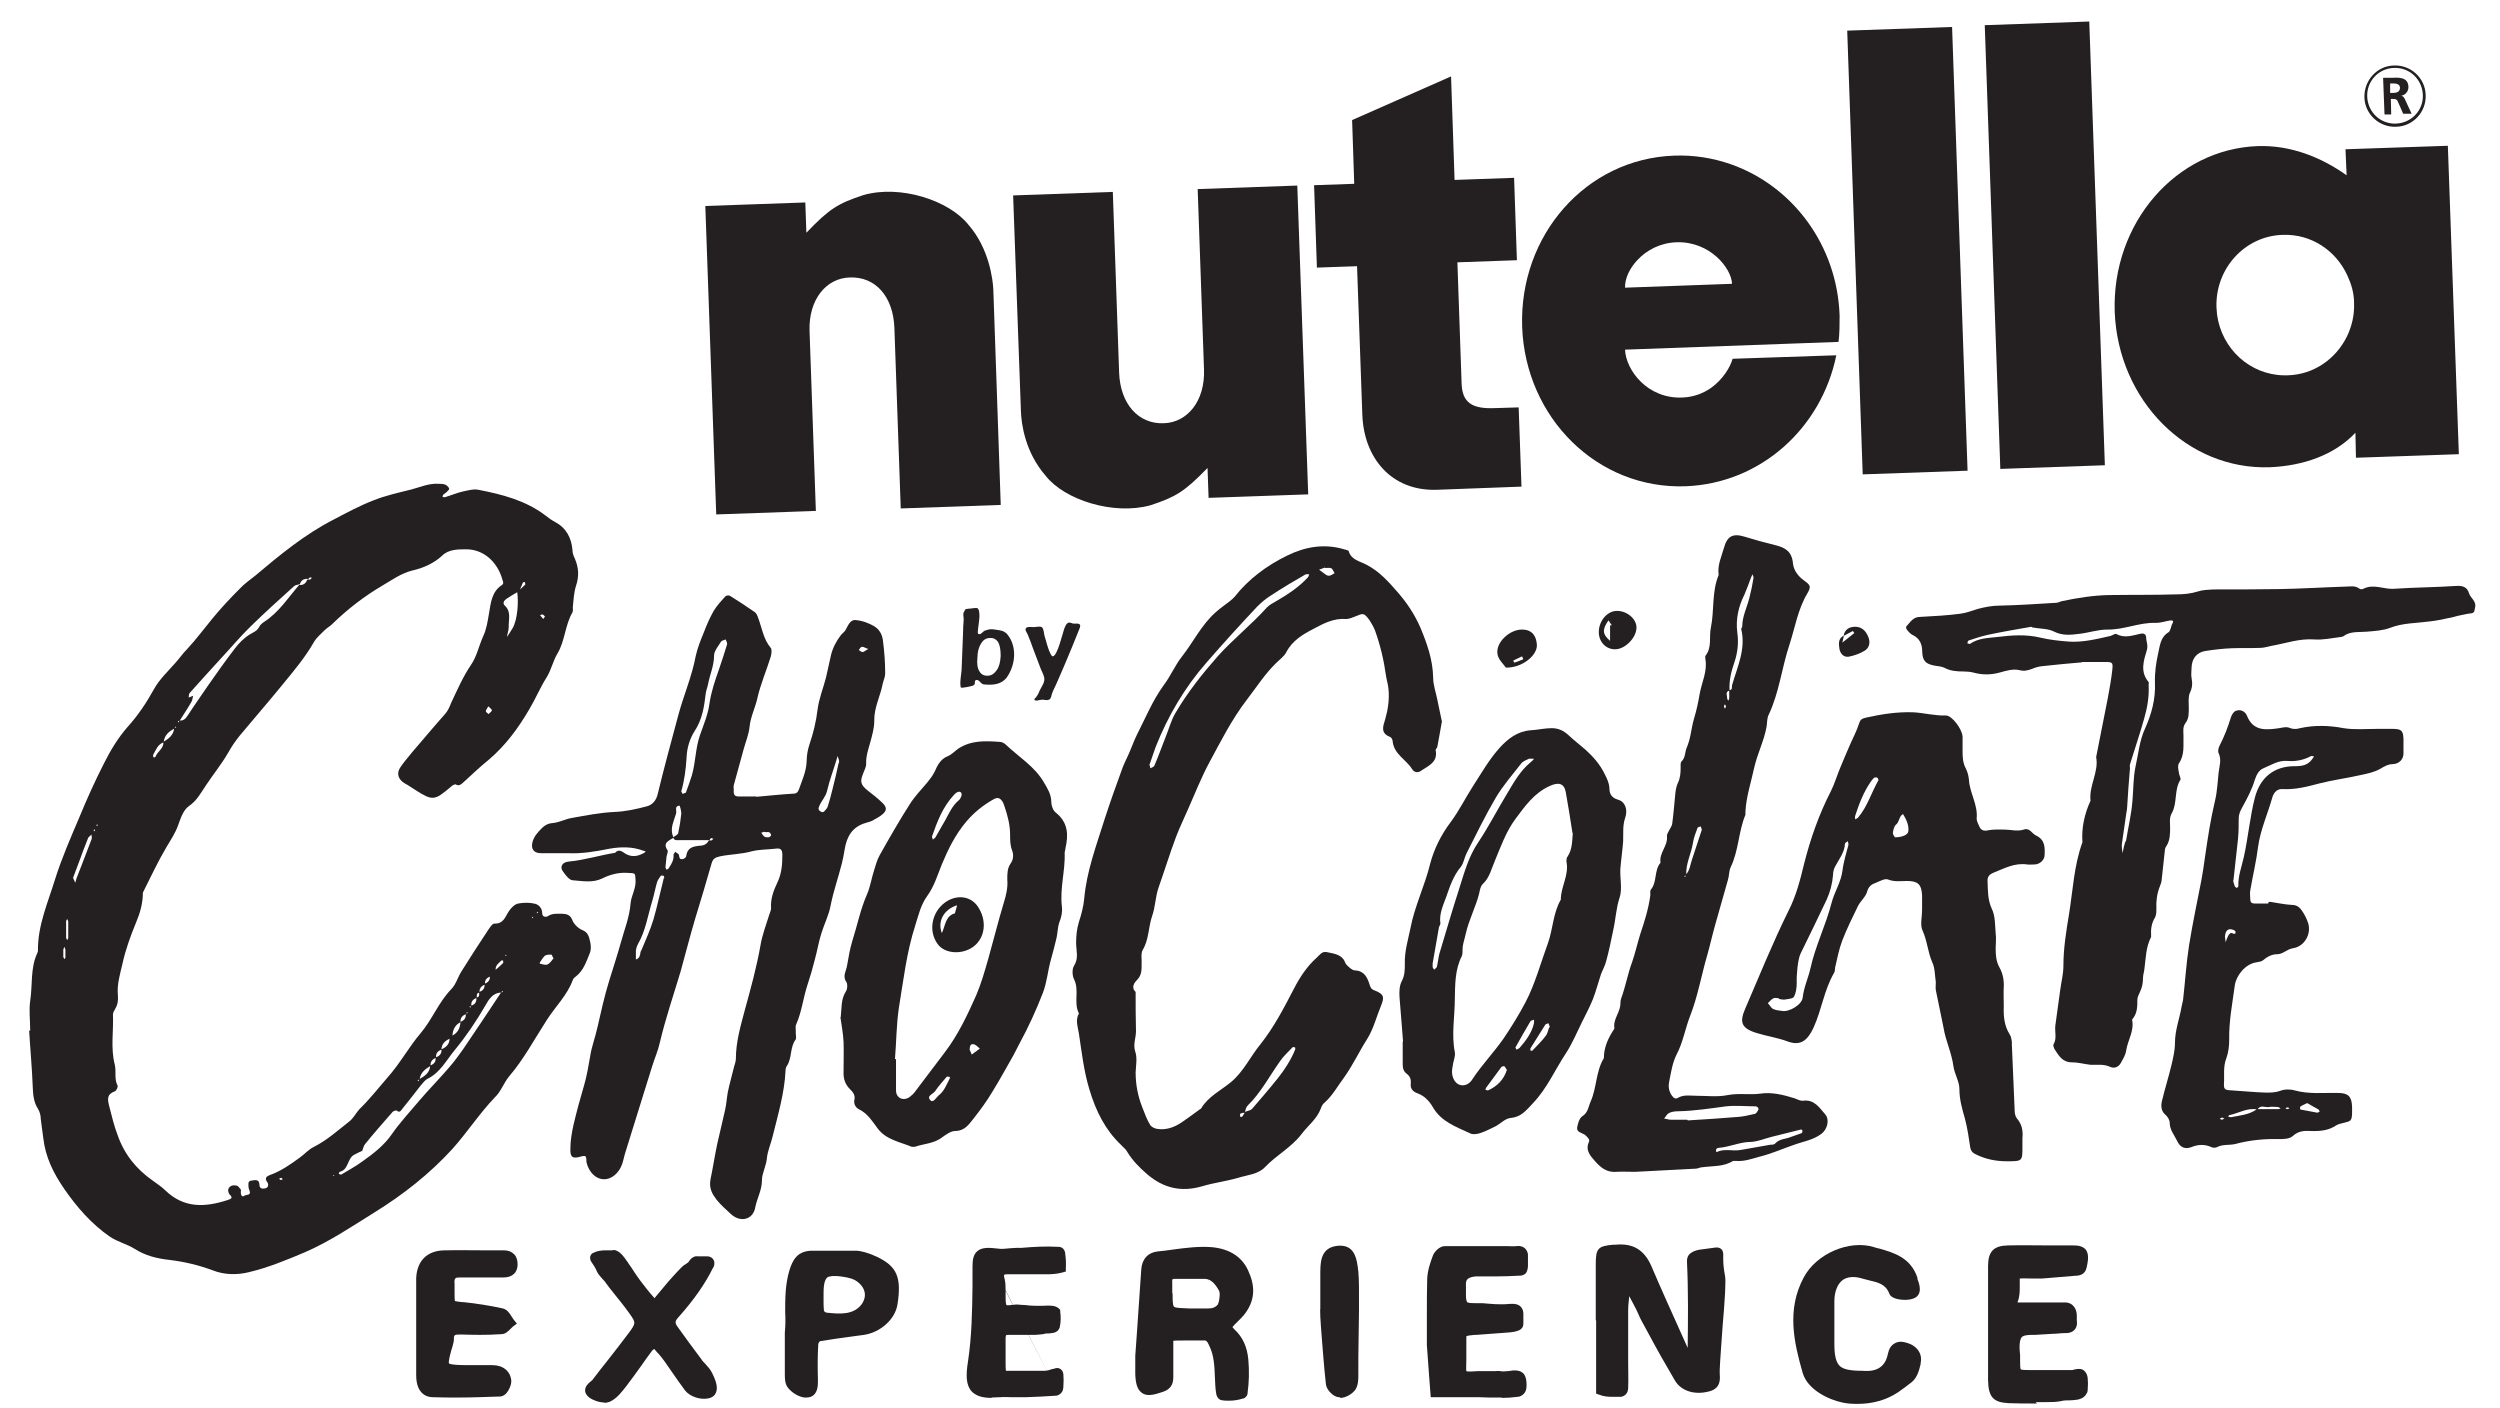 <svg width="71" height="40" viewBox="0 0 71 40" fill="none" xmlns="http://www.w3.org/2000/svg">
<path d="M0.858 29.27C0.858 28.99 0.818 28.7 0.858 28.42C0.928 27.97 0.858 27.5 1.058 27.07C1.068 27.05 1.078 27.02 1.078 27C1.068 26.29 1.358 25.64 1.558 24.99C1.748 24.38 2.008 23.79 2.258 23.2C2.468 22.69 2.698 22.18 2.948 21.69C3.138 21.31 3.348 20.96 3.628 20.64C3.918 20.32 4.158 19.96 4.368 19.58C4.528 19.29 4.758 19.08 4.968 18.84C5.088 18.71 5.188 18.56 5.318 18.43C5.578 18.15 5.798 17.85 6.038 17.56C6.278 17.27 6.538 16.99 6.808 16.72C6.938 16.58 7.098 16.47 7.248 16.35C7.948 15.76 8.648 15.18 9.468 14.76C9.848 14.56 10.218 14.36 10.608 14.21C10.958 14.07 11.328 13.99 11.688 13.9C11.948 13.83 12.188 13.72 12.468 13.74C12.528 13.74 12.598 13.74 12.658 13.77C12.698 13.79 12.748 13.84 12.758 13.88C12.758 13.91 12.708 13.95 12.678 13.98C12.648 14.01 12.618 14.02 12.588 14.05C12.578 14.06 12.568 14.09 12.568 14.11C12.588 14.11 12.618 14.13 12.638 14.12C12.808 14.07 12.968 14 13.138 13.96C13.288 13.93 13.448 13.88 13.588 13.91C14.258 14.04 14.918 14.21 15.478 14.63C15.568 14.7 15.658 14.77 15.758 14.82C16.078 14.99 16.228 15.27 16.258 15.62C16.258 15.71 16.288 15.79 16.328 15.87C16.438 16.13 16.448 16.37 16.358 16.64C16.298 16.83 16.288 17.04 16.268 17.24C16.268 17.29 16.278 17.35 16.258 17.39C16.048 17.75 16.048 18.19 15.838 18.55C15.708 18.76 15.658 19.02 15.528 19.23C15.338 19.53 15.208 19.85 15.028 20.15C14.718 20.68 14.358 21.17 13.888 21.57C13.628 21.78 13.388 22.01 13.148 22.23C13.088 22.28 13.038 22.33 12.948 22.28C12.918 22.26 12.838 22.31 12.798 22.35C12.338 22.74 12.288 22.75 11.788 22.43C11.688 22.37 11.598 22.3 11.498 22.25C11.308 22.14 11.248 21.96 11.378 21.78C11.478 21.63 11.598 21.5 11.708 21.36C12.018 21 12.318 20.64 12.638 20.28C12.728 20.18 12.768 20.07 12.818 19.95C12.988 19.59 13.148 19.22 13.378 18.88C13.538 18.65 13.598 18.35 13.718 18.08C13.818 17.87 13.848 17.65 13.888 17.42C13.938 17.14 13.958 16.81 14.248 16.62C14.318 16.57 14.288 16.53 14.268 16.46C14.128 15.96 13.738 15.6 13.238 15.6C13.008 15.6 12.738 15.6 12.558 15.78C12.318 16 12.028 16.13 11.718 16.2C11.398 16.28 11.148 16.46 10.878 16.62C10.348 16.93 9.868 17.3 9.428 17.73C9.368 17.79 9.288 17.83 9.218 17.9C9.108 18.01 8.988 18.11 8.918 18.23C8.668 18.67 8.338 19.06 8.018 19.45C7.628 19.93 7.218 20.4 6.818 20.88C6.688 21.04 6.578 21.2 6.478 21.38C6.288 21.71 6.048 22 5.838 22.32C5.698 22.53 5.588 22.74 5.368 22.89C5.208 23 5.128 23.24 5.058 23.44C4.978 23.66 4.858 23.84 4.738 24.04C4.488 24.46 4.278 24.91 4.058 25.35C4.058 25.65 3.978 25.93 3.868 26.19C3.708 26.58 3.568 26.96 3.478 27.37C3.408 27.67 3.318 27.96 3.348 28.27C3.358 28.4 3.348 28.52 3.278 28.64C3.248 28.69 3.208 28.76 3.208 28.81C3.228 29.28 3.138 29.76 3.258 30.23C3.308 30.42 3.238 30.64 3.338 30.83C3.358 30.86 3.308 30.97 3.268 30.99C3.028 31.08 3.048 31.21 3.108 31.44C3.178 31.71 3.238 31.97 3.338 32.23C3.528 32.78 3.868 33.2 4.338 33.53C4.458 33.62 4.588 33.7 4.698 33.81C5.228 34.32 5.828 34.29 6.468 34.08C6.548 34.05 6.638 34.03 6.518 33.92C6.488 33.89 6.468 33.8 6.488 33.76C6.528 33.67 6.628 33.65 6.718 33.67C6.768 33.68 6.798 33.74 6.838 33.78C6.848 33.8 6.838 33.83 6.838 33.86C6.838 33.94 6.878 34.01 6.938 33.96C6.988 33.92 7.138 33.96 7.088 33.82C7.078 33.78 7.058 33.75 7.058 33.71C7.058 33.64 7.028 33.54 7.138 33.53C7.228 33.52 7.358 33.47 7.368 33.64C7.368 33.75 7.438 33.77 7.528 33.75C7.638 33.73 7.628 33.62 7.588 33.57C7.498 33.45 7.588 33.4 7.668 33.37C7.978 33.26 8.248 33.07 8.508 32.88C8.648 32.78 8.758 32.65 8.898 32.58C9.278 32.39 9.588 32.11 9.918 31.85C10.038 31.76 10.108 31.61 10.208 31.5C10.498 31.22 10.738 30.91 10.998 30.61C11.358 30.21 11.608 29.74 11.948 29.34C12.278 28.95 12.458 28.46 12.818 28.09C12.948 27.96 12.998 27.76 13.098 27.6C13.348 27.2 13.598 26.81 13.858 26.42C13.908 26.35 13.978 26.23 14.038 26.23C14.308 26.24 14.348 26.03 14.458 25.87C14.518 25.78 14.618 25.68 14.718 25.66C14.878 25.63 15.058 25.63 15.208 25.67C15.308 25.7 15.398 25.8 15.398 25.93C15.398 26.05 15.508 26.05 15.558 26.02C15.678 25.94 15.798 25.95 15.928 25.95C16.078 25.95 16.198 25.97 16.258 26.14C16.298 26.24 16.398 26.34 16.488 26.39C16.598 26.44 16.678 26.47 16.728 26.62C16.778 26.79 16.808 26.95 16.738 27.1C16.648 27.32 16.568 27.56 16.368 27.72C16.328 27.75 16.278 27.79 16.268 27.83C16.108 28.27 15.768 28.59 15.528 28.97C15.178 29.51 14.878 30.08 14.458 30.57C14.308 30.75 14.228 31 14.058 31.16C13.618 31.62 13.268 32.16 12.848 32.63C12.198 33.34 11.448 33.93 10.638 34.43C9.998 34.83 9.358 35.26 8.668 35.56C8.148 35.78 7.618 36 7.068 36.13C6.748 36.21 6.378 36.21 6.048 36.08C5.648 35.93 5.228 35.83 4.798 35.78C4.448 35.74 4.128 35.66 3.828 35.47C3.608 35.33 3.338 35.27 3.118 35.12C2.598 34.76 2.188 34.29 1.828 33.77C1.518 33.32 1.288 32.86 1.228 32.31C1.208 32.14 1.178 31.96 1.158 31.78C1.158 31.68 1.128 31.57 1.078 31.49C0.948 31.29 0.938 31.07 0.928 30.83C0.908 30.31 0.858 29.79 0.828 29.27C0.838 29.27 0.848 29.27 0.858 29.27ZM15.238 25.95C15.238 25.95 15.188 26 15.158 26.03C15.138 26.03 15.118 26.05 15.098 26.05C15.108 26.05 15.118 26.07 15.128 26.08C15.128 26.06 15.148 26.04 15.148 26.02C15.178 26 15.198 25.97 15.228 25.94C15.248 25.94 15.268 25.92 15.288 25.92C15.288 25.92 15.268 25.9 15.258 25.89C15.258 25.91 15.238 25.93 15.238 25.95ZM14.008 27.65C14.008 27.65 13.958 27.7 13.928 27.73C13.818 27.77 13.758 27.84 13.778 27.96C13.668 28 13.608 28.07 13.618 28.19C13.518 28.2 13.548 28.28 13.538 28.34C13.428 28.38 13.368 28.45 13.388 28.57C13.368 28.57 13.348 28.59 13.328 28.59C13.328 28.59 13.348 28.61 13.358 28.62L13.378 28.56C13.498 28.53 13.538 28.45 13.528 28.33C13.628 28.32 13.608 28.24 13.608 28.17C13.718 28.14 13.778 28.06 13.758 27.94C13.868 27.9 13.928 27.83 13.908 27.71C13.938 27.68 13.958 27.66 13.988 27.63L14.068 27.55C14.138 27.49 14.218 27.42 14.288 27.35C14.298 27.34 14.288 27.3 14.288 27.28C14.288 27.28 14.248 27.27 14.238 27.28C14.158 27.36 14.058 27.42 14.078 27.56C14.048 27.59 14.028 27.61 13.998 27.64M8.748 16.44C8.628 16.43 8.548 16.48 8.518 16.59C8.458 16.61 8.388 16.61 8.348 16.65C7.938 17.02 7.528 17.39 7.128 17.78C6.818 18.08 6.538 18.42 6.238 18.74C5.958 19.05 5.668 19.36 5.388 19.68C5.358 19.71 5.368 19.77 5.358 19.81C5.398 19.79 5.448 19.78 5.488 19.76C5.468 19.81 5.468 19.88 5.438 19.93C5.338 20.11 5.218 20.28 5.108 20.46L5.048 20.49C5.048 20.49 5.068 20.51 5.078 20.52C5.078 20.5 5.088 20.48 5.098 20.46C5.218 20.48 5.278 20.4 5.338 20.31C5.518 20.03 5.718 19.75 5.908 19.47C6.158 19.11 6.408 18.76 6.668 18.42C6.788 18.26 6.938 18.11 7.108 18.01C7.208 17.95 7.298 17.92 7.358 17.81C7.388 17.74 7.458 17.69 7.518 17.65C7.928 17.38 8.188 16.97 8.498 16.61C8.618 16.63 8.688 16.56 8.728 16.46C8.748 16.46 8.778 16.46 8.798 16.46C8.818 16.46 8.838 16.43 8.858 16.41C8.838 16.41 8.808 16.39 8.798 16.4C8.768 16.42 8.758 16.45 8.738 16.47M14.768 16.74C14.818 16.7 14.868 16.65 14.918 16.6C14.918 16.6 14.918 16.56 14.908 16.53C14.888 16.53 14.858 16.53 14.848 16.55C14.818 16.61 14.798 16.68 14.768 16.74L14.688 16.82C14.588 16.88 14.478 16.94 14.378 17.01C14.308 17.06 14.268 17.14 14.338 17.2C14.528 17.38 14.438 17.6 14.448 17.81C14.448 17.9 14.408 18 14.398 18.09C14.448 18.01 14.508 17.93 14.558 17.84C14.708 17.58 14.728 17.06 14.688 16.81C14.718 16.78 14.738 16.76 14.768 16.73M12.378 30.03C12.488 29.99 12.548 29.92 12.538 29.8C12.678 29.74 12.768 29.65 12.768 29.49C12.798 29.47 12.818 29.44 12.848 29.41C13.008 29.33 13.068 29.19 13.078 29.02C13.188 28.98 13.238 28.91 13.228 28.79C13.248 28.79 13.268 28.77 13.288 28.77C13.288 28.77 13.268 28.75 13.258 28.74C13.258 28.76 13.248 28.78 13.238 28.8C13.128 28.84 13.068 28.91 13.078 29.03C12.918 29.11 12.858 29.25 12.848 29.42C12.818 29.45 12.798 29.47 12.768 29.5C12.638 29.56 12.538 29.65 12.538 29.81C12.428 29.85 12.368 29.92 12.388 30.04C12.278 30.08 12.218 30.15 12.228 30.27C12.078 30.36 11.938 30.46 11.918 30.66C11.898 30.66 11.878 30.67 11.858 30.68C11.858 30.68 11.878 30.7 11.888 30.71C11.888 30.69 11.908 30.67 11.908 30.65C12.058 30.56 12.208 30.47 12.218 30.26C12.328 30.22 12.388 30.15 12.368 30.03M4.958 20.69C4.798 20.77 4.668 20.88 4.648 21.08C4.478 21.14 4.428 21.3 4.348 21.44C4.348 21.45 4.348 21.49 4.358 21.51C4.378 21.51 4.408 21.51 4.418 21.49C4.468 21.34 4.658 21.26 4.638 21.07C4.788 20.98 4.928 20.88 4.948 20.68C4.968 20.68 4.988 20.66 5.008 20.66C4.998 20.66 4.988 20.64 4.978 20.63C4.978 20.65 4.968 20.67 4.958 20.69ZM14.238 28.19C13.998 28.19 13.878 28.39 13.788 28.55C13.528 29 13.238 29.43 12.908 29.83C12.678 30.11 12.508 30.45 12.158 30.63C12.068 30.67 12.008 30.76 11.938 30.84C11.768 31.06 11.598 31.28 11.418 31.5C11.378 31.55 11.348 31.61 11.268 31.54C11.248 31.53 11.178 31.55 11.148 31.58C10.888 31.88 10.628 32.17 10.378 32.48C10.328 32.53 10.318 32.61 10.288 32.68H10.298C10.218 32.71 10.148 32.75 10.068 32.79C9.858 32.89 9.908 33.22 9.648 33.28C9.638 33.28 9.628 33.32 9.618 33.34C9.638 33.34 9.668 33.36 9.688 33.36C9.888 33.24 10.108 33.12 10.298 32.98C10.608 32.76 10.908 32.53 11.128 32.21C11.358 31.88 11.638 31.58 11.898 31.27C12.178 30.94 12.488 30.63 12.768 30.3C12.908 30.14 13.038 29.96 13.158 29.79C13.518 29.26 13.878 28.72 14.228 28.19C14.248 28.19 14.268 28.17 14.288 28.17C14.278 28.16 14.268 28.15 14.258 28.14C14.258 28.16 14.238 28.18 14.238 28.2M2.078 24.94C2.098 24.99 2.118 25.03 2.138 25.07C2.148 25.04 2.158 25 2.168 24.96C2.308 24.59 2.458 24.22 2.598 23.84C2.618 23.8 2.598 23.75 2.598 23.7C2.568 23.74 2.508 23.77 2.498 23.81C2.408 24.03 2.328 24.25 2.248 24.47C2.188 24.62 2.138 24.77 2.078 24.92M15.728 27.23C15.688 27.17 15.678 27.12 15.658 27.11C15.598 27.11 15.528 27.11 15.478 27.14C15.418 27.19 15.378 27.27 15.328 27.34C15.328 27.34 15.328 27.37 15.338 27.37C15.408 27.38 15.498 27.42 15.548 27.39C15.618 27.36 15.668 27.28 15.718 27.22M1.938 26.4C1.938 26.32 1.938 26.25 1.938 26.17C1.938 26.15 1.918 26.13 1.908 26.1C1.898 26.12 1.878 26.14 1.878 26.17C1.878 26.32 1.878 26.48 1.878 26.63C1.878 26.65 1.898 26.67 1.908 26.7C1.918 26.68 1.938 26.66 1.938 26.63C1.938 26.55 1.938 26.48 1.938 26.4ZM13.868 20.06C13.838 20.12 13.798 20.16 13.798 20.2C13.798 20.23 13.848 20.25 13.878 20.28C13.908 20.24 13.968 20.21 13.968 20.17C13.968 20.14 13.908 20.1 13.868 20.06ZM1.858 27.07C1.858 27.07 1.858 27.02 1.858 26.99C1.858 26.95 1.838 26.92 1.828 26.89C1.818 26.92 1.798 26.95 1.798 26.98C1.798 27.04 1.798 27.11 1.798 27.17C1.798 27.19 1.818 27.21 1.828 27.24C1.838 27.22 1.858 27.21 1.858 27.19C1.858 27.15 1.858 27.11 1.858 27.08M15.478 17.51C15.478 17.51 15.438 17.46 15.408 17.45C15.388 17.45 15.368 17.46 15.338 17.47C15.368 17.51 15.398 17.54 15.428 17.58C15.438 17.56 15.458 17.54 15.478 17.51ZM8.028 33.49C8.028 33.49 7.998 33.45 7.988 33.45C7.968 33.45 7.948 33.47 7.928 33.47C7.938 33.48 7.948 33.51 7.968 33.51C7.988 33.51 8.008 33.5 8.038 33.49M9.478 33.37C9.478 33.37 9.458 33.38 9.448 33.39C9.468 33.39 9.488 33.39 9.498 33.39L9.478 33.37ZM14.358 27.12L14.338 27.14C14.358 27.14 14.368 27.14 14.388 27.14C14.388 27.14 14.378 27.12 14.368 27.11M2.698 23.58C2.698 23.58 2.688 23.56 2.678 23.55C2.678 23.55 2.658 23.57 2.658 23.58C2.658 23.58 2.668 23.6 2.678 23.61C2.678 23.61 2.698 23.59 2.698 23.58ZM2.748 23.46L2.778 23.44C2.778 23.44 2.768 23.42 2.758 23.41C2.758 23.41 2.738 23.43 2.738 23.44C2.738 23.44 2.748 23.46 2.758 23.47" fill="#241F21"/>
<path d="M21.469 22.63C21.819 22.6 22.179 22.56 22.529 22.54C22.619 22.54 22.659 22.5 22.689 22.42C22.779 22.16 22.899 21.91 22.909 21.62C22.909 21.46 22.939 21.29 22.989 21.14C23.099 20.82 23.179 20.49 23.219 20.15C23.259 19.84 23.379 19.55 23.459 19.24C23.509 19.03 23.549 18.82 23.599 18.61C23.649 18.4 23.749 18.21 23.879 18.04C23.919 17.99 23.979 17.95 24.009 17.9C24.079 17.78 24.139 17.6 24.289 17.61C24.469 17.62 24.659 17.69 24.819 17.78C24.969 17.87 25.059 18.01 25.079 18.22C25.119 18.53 25.139 18.83 25.139 19.13C25.139 19.23 25.089 19.32 25.069 19.42C24.999 19.78 24.819 20.1 24.829 20.48C24.829 20.68 24.769 20.88 24.719 21.07C24.659 21.28 24.589 21.48 24.599 21.7C24.599 21.79 24.539 21.89 24.509 21.98C24.419 22.2 24.449 22.29 24.629 22.44C24.779 22.56 24.929 22.67 25.069 22.81C25.189 22.93 25.189 23.02 25.059 23.13C24.979 23.2 24.869 23.25 24.769 23.31C24.709 23.34 24.649 23.35 24.589 23.37C24.209 23.48 24.049 23.75 23.989 24.12C23.969 24.26 23.939 24.39 23.909 24.52C23.809 24.92 23.669 25.31 23.589 25.72C23.539 25.99 23.409 26.24 23.329 26.5C23.249 26.75 23.209 27.01 23.139 27.26C23.079 27.5 23.009 27.74 22.929 27.98C22.809 28.35 22.769 28.74 22.609 29.1C22.579 29.16 22.609 29.25 22.599 29.33C22.599 29.4 22.619 29.48 22.599 29.52C22.429 29.74 22.499 30.04 22.349 30.27C22.319 30.31 22.309 30.36 22.309 30.41C22.279 31.04 22.099 31.64 21.949 32.25C21.899 32.47 21.799 32.68 21.779 32.9C21.759 33.12 21.639 33.32 21.639 33.52C21.639 33.8 21.499 34.03 21.449 34.29C21.389 34.64 21.029 34.73 20.759 34.48C20.619 34.35 20.469 34.22 20.349 34.07C20.229 33.91 20.129 33.75 20.179 33.49C20.249 33.16 20.299 32.82 20.369 32.49C20.439 32.17 20.519 31.86 20.589 31.54C20.629 31.37 20.639 31.19 20.669 31.02C20.719 30.78 20.789 30.54 20.849 30.29C20.869 30.22 20.899 30.14 20.899 30.07C20.899 29.6 21.029 29.15 21.149 28.7C21.319 28.08 21.489 27.47 21.599 26.84C21.649 26.55 21.759 26.26 21.849 25.97C21.869 25.91 21.899 25.85 21.899 25.79C21.879 25.53 21.969 25.29 22.079 25.06C22.199 24.81 22.219 24.55 22.219 24.28C22.219 24.16 22.189 24.08 22.049 24.1C21.809 24.13 21.569 24.12 21.339 24.18C21.049 24.26 20.739 24.26 20.449 24.32C20.319 24.35 20.249 24.38 20.209 24.52C20.059 25.04 19.909 25.56 19.749 26.07C19.599 26.57 19.469 27.09 19.329 27.59C19.129 28.26 18.899 28.93 18.739 29.61C18.689 29.84 18.589 30.06 18.519 30.29C18.269 31.09 18.019 31.9 17.769 32.7C17.729 32.82 17.709 32.94 17.669 33.06C17.579 33.32 17.359 33.5 17.149 33.49C16.929 33.49 16.729 33.3 16.659 33.02C16.649 32.98 16.659 32.94 16.649 32.91C16.649 32.82 16.599 32.82 16.519 32.84C16.259 32.92 16.189 32.87 16.199 32.62C16.199 32.39 16.239 32.17 16.289 31.94C16.379 31.56 16.479 31.19 16.589 30.82C16.669 30.55 16.709 30.28 16.759 30.01C16.799 29.73 16.909 29.45 16.969 29.17C17.069 28.73 17.169 28.28 17.299 27.86C17.409 27.5 17.529 27.14 17.629 26.78C17.729 26.41 17.879 26.05 17.909 25.65C17.929 25.43 18.069 25.23 18.049 24.99C18.039 24.79 18.049 24.8 17.829 24.79C17.569 24.77 17.319 24.84 17.099 24.95C16.829 25.08 16.539 25.02 16.269 25C16.169 25 16.059 24.85 15.989 24.75C15.889 24.62 15.969 24.49 16.139 24.47C16.589 24.43 17.029 24.29 17.469 24.22C17.579 24.09 17.689 24.2 17.769 24.25C17.949 24.35 18.109 24.32 18.279 24.23C18.299 24.22 18.319 24.2 18.339 24.19C18.319 24.18 18.299 24.16 18.269 24.16C17.959 24.04 17.629 24.05 17.329 24.1C16.929 24.18 16.529 24.25 16.129 24.23C15.869 24.23 15.609 24.23 15.359 24.23C15.159 24.23 15.079 24.11 15.119 23.93C15.159 23.76 15.269 23.64 15.389 23.52C15.489 23.42 15.589 23.38 15.729 23.37C15.899 23.35 16.059 23.26 16.239 23.23C16.639 23.16 17.029 23.08 17.439 23.06C17.749 23.05 18.069 22.98 18.369 22.9C18.529 22.86 18.639 22.73 18.679 22.55C18.859 21.81 19.059 21.07 19.259 20.33C19.409 19.76 19.649 19.22 19.759 18.63C19.809 18.4 19.899 18.18 19.989 17.96C20.069 17.75 20.159 17.54 20.269 17.35C20.359 17.2 20.479 17.07 20.599 16.94C20.619 16.91 20.699 16.9 20.729 16.92C20.969 17.07 21.199 17.22 21.429 17.38C21.479 17.41 21.509 17.48 21.529 17.54C21.639 17.83 21.679 18.15 21.889 18.4C21.929 18.45 21.909 18.57 21.889 18.65C21.769 19.04 21.599 19.43 21.509 19.83C21.449 20.1 21.319 20.35 21.289 20.63C21.269 20.85 21.179 21.06 21.119 21.28C21.029 21.62 20.929 21.96 20.839 22.3C20.829 22.35 20.839 22.4 20.839 22.45C20.829 22.56 20.859 22.62 20.979 22.62C21.149 22.62 21.309 22.62 21.479 22.62C21.479 22.62 21.479 22.63 21.479 22.64M20.129 23.86C19.849 23.86 19.579 23.86 19.299 23.86C19.229 23.86 19.139 23.88 19.119 23.78C19.169 23.74 19.239 23.71 19.259 23.67C19.299 23.49 19.329 23.3 19.349 23.11C19.349 23.03 19.309 22.88 19.299 22.88C19.139 22.89 19.229 23.03 19.199 23.11C19.179 23.17 19.159 23.23 19.139 23.29C19.079 23.46 19.049 23.62 19.129 23.79C18.999 23.88 18.809 23.93 18.959 24.15C18.979 24.18 18.939 24.27 18.929 24.33C18.919 24.43 18.909 24.53 18.899 24.63C18.899 24.65 18.919 24.67 18.929 24.7C18.949 24.69 18.979 24.68 18.989 24.66C19.069 24.54 19.139 24.43 19.129 24.28C19.129 24.25 19.159 24.22 19.179 24.19C19.209 24.22 19.259 24.24 19.279 24.27C19.299 24.33 19.279 24.41 19.379 24.4C19.419 24.4 19.489 24.35 19.489 24.31C19.519 24.08 19.669 24.04 19.859 24.02C19.969 24.02 20.079 23.98 20.129 23.87C20.149 23.87 20.179 23.87 20.199 23.87C20.219 23.87 20.239 23.84 20.259 23.82C20.239 23.82 20.209 23.8 20.199 23.8C20.169 23.82 20.159 23.85 20.139 23.87M19.399 22.54C19.399 22.54 19.469 22.52 19.479 22.51C19.539 22.35 19.599 22.18 19.649 22.02C19.759 21.64 19.749 21.25 19.879 20.88C19.979 20.59 20.109 20.29 20.149 19.98C20.199 19.64 20.309 19.32 20.419 19.01C20.499 18.77 20.579 18.54 20.649 18.3C20.659 18.26 20.629 18.21 20.609 18.16C20.569 18.18 20.499 18.19 20.479 18.22C20.399 18.35 20.279 18.49 20.279 18.62C20.279 18.91 20.159 19.16 20.109 19.43C20.089 19.53 20.049 19.62 20.039 19.72C19.999 20.08 19.939 20.44 19.729 20.76C19.589 20.98 19.509 21.24 19.499 21.51C19.479 21.84 19.439 22.16 19.349 22.47C19.349 22.49 19.379 22.53 19.389 22.55M18.859 24.9C18.859 24.9 18.849 24.87 18.839 24.87C18.819 24.87 18.779 24.86 18.769 24.87C18.729 24.93 18.679 24.99 18.659 25.06C18.609 25.23 18.579 25.4 18.529 25.57C18.399 25.99 18.339 26.43 18.119 26.81C18.089 26.86 18.069 26.93 18.059 26.99C18.059 27.07 18.059 27.16 18.059 27.25C18.159 27.22 18.179 27.14 18.189 27.05C18.189 27.03 18.209 27 18.219 26.98C18.339 26.69 18.469 26.41 18.559 26.11C18.669 25.73 18.749 25.34 18.849 24.95C18.849 24.94 18.859 24.93 18.869 24.92M23.829 21.67C23.829 21.67 23.829 21.61 23.829 21.6C23.819 21.56 23.799 21.51 23.789 21.47C23.779 21.5 23.769 21.54 23.759 21.57C23.669 21.87 23.559 22.16 23.489 22.46C23.449 22.63 23.329 22.74 23.269 22.89C23.249 22.94 23.229 22.97 23.269 23.02C23.329 23.07 23.379 23.09 23.429 23.02C23.459 22.99 23.499 22.94 23.509 22.9C23.559 22.75 23.599 22.59 23.639 22.43C23.709 22.16 23.769 21.9 23.819 21.66M21.709 23.62C21.709 23.62 21.649 23.64 21.619 23.65C21.649 23.69 21.669 23.73 21.709 23.76C21.739 23.78 21.779 23.78 21.819 23.78C21.849 23.78 21.889 23.75 21.899 23.72C21.899 23.7 21.879 23.65 21.849 23.64C21.819 23.62 21.769 23.64 21.719 23.63M24.659 18.43C24.559 18.4 24.519 18.36 24.479 18.37C24.439 18.37 24.419 18.43 24.389 18.46C24.429 18.48 24.459 18.52 24.499 18.52C24.529 18.52 24.569 18.48 24.659 18.43Z" fill="#241F21"/>
<path d="M40.952 20.48C40.912 20.73 40.862 20.96 40.822 21.2C40.822 21.24 40.772 21.27 40.772 21.3C40.842 21.64 40.582 21.74 40.372 21.88C40.272 21.96 40.162 21.94 40.102 21.84C39.932 21.57 39.592 21.42 39.552 21.06C39.552 21.01 39.522 20.95 39.482 20.93C39.192 20.82 39.282 20.62 39.342 20.42C39.422 20.14 39.462 19.85 39.432 19.56C39.422 19.44 39.382 19.32 39.362 19.19C39.302 18.75 39.202 18.33 39.052 17.91C39.012 17.81 38.952 17.7 38.892 17.61C38.732 17.4 38.722 17.41 38.482 17.51C38.402 17.54 38.312 17.58 38.232 17.58C37.882 17.55 37.582 17.71 37.302 17.86C37.012 18.01 36.702 18.19 36.532 18.52C36.472 18.64 36.342 18.73 36.242 18.83C35.922 19.14 35.682 19.52 35.412 19.87C34.982 20.43 34.672 21.05 34.342 21.66C34.112 22.09 33.932 22.55 33.732 23C33.622 23.25 33.502 23.5 33.402 23.76C33.222 24.24 33.072 24.73 32.902 25.21C32.812 25.47 32.812 25.76 32.722 26.01C32.612 26.33 32.632 26.68 32.452 26.98C32.392 27.09 32.432 27.25 32.422 27.4C32.422 27.55 32.422 27.7 32.292 27.83C32.222 27.9 32.112 28.04 32.252 28.17C32.252 28.54 32.252 28.92 32.262 29.29C32.262 29.48 32.172 29.66 32.242 29.87C32.302 30.04 32.262 30.25 32.252 30.45C32.252 30.8 32.312 31.12 32.442 31.45C32.512 31.63 32.572 31.8 32.672 31.96C32.712 32.01 32.792 32.05 32.862 32.06C33.112 32.1 33.342 32.02 33.552 31.88C33.732 31.76 33.902 31.63 34.082 31.5C34.092 31.5 34.102 31.49 34.112 31.48C34.312 31.14 34.672 30.97 34.962 30.73C35.322 30.43 35.512 30 35.802 29.65C36.182 29.17 36.462 28.63 36.742 28.09C36.912 27.76 37.112 27.45 37.392 27.2C37.482 27.12 37.542 27.01 37.682 27.04C37.852 27.08 38.032 27.09 38.152 27.24C38.192 27.29 38.202 27.36 38.242 27.4C38.312 27.47 38.402 27.56 38.482 27.56C38.742 27.57 38.832 27.76 38.892 27.95C38.922 28.04 38.932 28.09 39.042 28.13C39.302 28.23 39.322 28.32 39.222 28.56C39.092 28.87 39.012 29.21 38.832 29.5C38.602 29.86 38.422 30.25 38.172 30.6C37.992 30.84 37.842 31.12 37.612 31.32C37.562 31.36 37.532 31.42 37.512 31.48C37.402 31.78 37.142 31.97 36.962 32.21C36.672 32.59 36.242 32.81 35.922 33.15C35.732 33.35 35.422 33.37 35.162 33.45C34.822 33.55 34.472 33.59 34.142 33.69C33.552 33.86 33.052 33.75 32.582 33.35C32.362 33.16 32.162 32.96 32.012 32.71C31.972 32.63 31.892 32.58 31.832 32.51C31.382 32.08 31.122 31.55 30.942 30.95C30.782 30.43 30.722 29.89 30.642 29.36C30.612 29.16 30.532 28.97 30.642 28.78C30.482 28.48 30.662 28.12 30.502 27.81C30.452 27.71 30.442 27.52 30.502 27.43C30.642 27.21 30.562 27 30.562 26.78C30.562 26.57 30.582 26.38 30.642 26.18C30.712 25.97 30.772 25.74 30.792 25.52C30.862 24.73 31.142 24 31.372 23.26C31.532 22.77 31.702 22.29 31.882 21.8C31.952 21.62 32.042 21.46 32.112 21.28C32.172 21.14 32.222 21 32.292 20.86C32.532 20.39 32.732 19.9 33.042 19.47C33.242 19.21 33.372 18.89 33.572 18.64C33.892 18.23 34.122 17.75 34.512 17.4C34.642 17.28 34.792 17.18 34.932 17.07C34.982 17.03 35.022 16.99 35.062 16.95C35.462 16.44 35.982 16.06 36.552 15.78C37.062 15.53 37.602 15.43 38.172 15.6C38.222 15.61 38.292 15.63 38.302 15.65C38.372 15.9 38.622 15.94 38.792 16.03C39.172 16.22 39.442 16.53 39.712 16.84C39.962 17.13 40.182 17.46 40.342 17.83C40.532 18.29 40.692 18.74 40.702 19.25C40.702 19.46 40.782 19.67 40.822 19.88C40.862 20.09 40.912 20.3 40.952 20.5M35.352 31.58C35.422 31.55 35.502 31.54 35.552 31.5C35.802 31.21 36.052 30.92 36.292 30.62C36.492 30.37 36.662 30.1 36.782 29.81C36.782 29.79 36.792 29.75 36.782 29.75C36.762 29.74 36.722 29.73 36.712 29.74C36.592 29.87 36.452 29.99 36.352 30.14C36.052 30.56 35.812 31.03 35.432 31.4C35.382 31.45 35.372 31.53 35.352 31.6C35.302 31.6 35.262 31.61 35.222 31.63C35.212 31.63 35.222 31.69 35.222 31.72C35.242 31.72 35.272 31.72 35.282 31.71C35.312 31.67 35.332 31.63 35.352 31.59M32.642 21.7C32.642 21.7 32.662 21.78 32.672 21.82C32.712 21.8 32.762 21.78 32.782 21.75C32.902 21.47 33.002 21.19 33.112 20.91C33.202 20.69 33.262 20.45 33.382 20.25C33.722 19.67 34.142 19.14 34.582 18.64C35.022 18.15 35.542 17.74 35.982 17.25C36.052 17.18 36.142 17.13 36.232 17.08C36.562 16.89 36.882 16.68 37.142 16.4C37.162 16.38 37.172 16.34 37.182 16.31C37.142 16.31 37.102 16.31 37.082 16.31C36.752 16.5 36.432 16.69 36.112 16.9C35.962 16.99 35.822 17.11 35.702 17.23C35.212 17.75 34.732 18.28 34.262 18.82C33.642 19.53 33.172 20.33 32.822 21.21C32.762 21.37 32.712 21.54 32.652 21.7M37.622 16.12C37.622 16.12 37.522 16.16 37.462 16.18C37.512 16.22 37.562 16.25 37.612 16.29C37.652 16.32 37.702 16.36 37.752 16.35C37.802 16.35 37.852 16.3 37.902 16.28C37.872 16.23 37.852 16.17 37.812 16.14C37.772 16.12 37.712 16.13 37.632 16.13" fill="#241F21"/>
<path d="M59.131 18.81C58.751 18.84 58.371 18.88 57.991 18.92C57.891 18.93 57.791 18.96 57.701 19C57.581 19.04 57.491 19.07 57.341 19.03C57.171 18.99 56.971 19.05 56.791 19.1C56.541 19.17 56.291 19.17 56.041 19.1C55.961 19.08 55.861 19.07 55.771 19.07C55.581 19.07 55.391 19.06 55.211 18.96C55.121 18.92 55.011 18.92 54.921 18.9C54.681 18.85 54.601 18.76 54.591 18.51C54.591 18.31 54.531 18.14 54.331 18.04C54.261 18.01 54.211 17.95 54.161 17.89C54.141 17.87 54.121 17.8 54.141 17.79C54.251 17.67 54.331 17.52 54.531 17.52C54.911 17.5 55.291 17.48 55.671 17.43C55.841 17.41 56.011 17.34 56.181 17.29C56.381 17.24 56.571 17.2 56.781 17.2C57.321 17.19 57.851 17.15 58.391 17.12C58.451 17.12 58.511 17.08 58.571 17.07C59.001 16.98 59.441 16.91 59.881 16.9C60.521 16.89 61.171 16.9 61.811 16.88C62.011 16.88 62.221 16.86 62.411 16.8C62.561 16.75 62.711 16.75 62.861 16.74C63.481 16.74 64.101 16.74 64.721 16.73C65.351 16.72 65.971 16.68 66.601 16.66C66.741 16.66 66.881 16.62 67.011 16.72C67.041 16.74 67.091 16.74 67.121 16.72C67.421 16.57 67.711 16.75 68.011 16.72C68.601 16.68 69.181 16.68 69.771 16.64C69.951 16.63 70.071 16.68 70.121 16.85C70.161 16.99 70.341 17.07 70.291 17.26C70.271 17.33 70.291 17.41 70.171 17.42C70.051 17.43 69.921 17.47 69.801 17.49C69.721 17.51 69.631 17.54 69.551 17.55C69.371 17.59 69.181 17.63 68.991 17.65C68.621 17.7 68.241 17.69 67.881 17.83C67.671 17.91 67.441 17.92 67.211 17.94C66.981 17.96 66.751 17.92 66.551 18.07C66.531 18.08 66.501 18.09 66.481 18.09C66.231 18.12 65.971 18.18 65.721 18.16C65.301 18.13 64.921 18.27 64.521 18.34C64.411 18.36 64.301 18.4 64.191 18.4C63.921 18.41 63.651 18.4 63.381 18.41C63.131 18.42 62.871 18.45 62.621 18.49C62.391 18.53 62.251 18.7 62.241 18.95C62.241 19.05 62.221 19.16 62.241 19.26C62.271 19.41 62.261 19.54 62.191 19.68C62.141 19.8 62.161 19.95 62.161 20.09C62.161 20.24 62.171 20.4 62.071 20.53C61.981 20.65 62.011 20.77 62.011 20.9C62.001 21.16 62.051 21.43 61.881 21.68C61.841 21.74 61.861 21.85 61.881 21.94C61.881 22.01 61.951 22.11 61.921 22.15C61.741 22.44 61.841 22.8 61.681 23.09C61.601 23.23 61.631 23.36 61.631 23.5C61.631 23.68 61.631 23.86 61.531 24.02C61.501 24.06 61.481 24.11 61.481 24.16C61.451 24.44 61.421 24.71 61.391 24.99C61.391 25.05 61.361 25.11 61.341 25.17C61.261 25.37 61.231 25.58 61.241 25.8C61.241 25.89 61.241 25.99 61.201 26.06C61.101 26.22 61.081 26.39 61.091 26.57C61.091 26.58 61.091 26.6 61.091 26.61C60.941 26.9 60.941 27.22 60.901 27.52C60.891 27.61 60.861 27.69 60.861 27.78C60.861 27.93 60.831 28.06 60.771 28.18C60.741 28.25 60.701 28.32 60.701 28.39C60.701 28.58 60.701 28.77 60.571 28.93C60.571 28.93 60.551 28.95 60.551 28.96C60.621 29.28 60.421 29.55 60.381 29.85C60.361 29.97 60.291 30.08 60.231 30.19C60.161 30.31 60.041 30.35 59.931 30.3C59.741 30.21 59.551 30.25 59.371 30.24C59.191 30.22 59.021 30.17 58.841 30.17C58.571 30.17 58.471 29.98 58.351 29.8C58.331 29.76 58.301 29.69 58.321 29.66C58.421 29.49 58.351 29.31 58.371 29.13C58.421 28.79 58.461 28.45 58.511 28.11C58.541 27.88 58.601 27.66 58.601 27.43C58.601 26.93 58.681 26.44 58.761 25.96C58.871 25.28 58.901 24.58 59.141 23.92C59.111 23.51 59.201 23.11 59.371 22.74C59.321 22.31 59.611 21.93 59.531 21.5C59.641 20.94 59.751 20.39 59.861 19.83C59.911 19.56 59.961 19.29 59.991 19.01C60.011 18.81 59.991 18.8 59.771 18.8C59.551 18.8 59.331 18.8 59.111 18.8C59.111 18.8 59.111 18.79 59.111 18.78M57.691 17.8C57.291 17.87 56.871 17.94 56.451 18.03C56.271 18.07 56.091 18.13 55.911 18.19C55.891 18.19 55.881 18.24 55.871 18.27C55.891 18.27 55.931 18.29 55.941 18.29C56.181 18.12 56.471 18.12 56.731 18.09C57.131 18.04 57.541 18.01 57.951 18.11C58.211 18.17 58.471 18.2 58.741 18.22C59.151 18.25 59.541 18.15 59.941 18.06C60.001 18.04 60.081 17.98 60.111 18.01C60.341 18.13 60.551 18.05 60.781 18C60.861 17.98 60.941 17.99 60.951 18.1C60.951 18.22 61.011 18.32 60.971 18.46C60.881 18.76 60.771 19.08 61.021 19.37C61.031 19.39 61.021 19.42 61.021 19.45C61.041 19.78 60.981 20.11 60.891 20.42C60.771 20.85 60.621 21.28 60.491 21.71C60.481 21.75 60.491 21.79 60.491 21.82C60.461 22.19 60.431 22.55 60.411 22.92C60.411 22.97 60.401 23.02 60.391 23.07C60.351 23.37 60.301 23.67 60.261 23.97C60.251 24.06 60.271 24.14 60.281 24.23C60.301 24.14 60.311 24.06 60.341 23.97C60.341 23.93 60.371 23.9 60.381 23.87C60.441 23.5 60.531 23.13 60.561 22.75C60.591 22.42 60.581 22.09 60.651 21.76C60.731 21.41 60.761 21.04 60.911 20.71C61.101 20.29 61.221 19.86 61.201 19.39C61.191 19.11 61.231 18.83 61.291 18.56C61.341 18.35 61.351 18.1 61.581 17.96C61.651 17.92 61.651 17.78 61.701 17.7C61.741 17.62 61.691 17.62 61.641 17.62C61.501 17.64 61.371 17.69 61.231 17.69C60.761 17.67 60.321 17.89 59.841 17.88C59.581 17.88 59.321 17.97 59.061 18C58.821 18.03 58.581 18.06 58.341 17.94C58.171 17.85 57.951 17.86 57.721 17.82" fill="#241F21"/>
<path d="M46.44 33.28C46.26 33.28 46.08 33.27 45.9 33.28C45.64 33.3 45.47 33.17 45.31 32.99C45.17 32.83 45.01 32.67 45.13 32.42C45.14 32.4 45.13 32.35 45.11 32.33C45.08 32.29 45.04 32.25 45 32.22C44.91 32.17 44.78 32.15 44.79 32.03C44.81 31.91 44.85 31.76 44.94 31.7C45.11 31.59 45.11 31.42 45.18 31.27C45.35 30.88 45.32 30.43 45.55 30.05C45.55 29.73 45.68 29.47 45.85 29.21C45.8 28.94 46.03 28.74 46.02 28.48C46.02 28.43 46.03 28.38 46.05 28.33C46.17 28 46.23 27.65 46.35 27.33C46.44 27.07 46.5 26.8 46.58 26.54C46.7 26.18 46.82 25.81 46.87 25.42C46.87 25.37 46.86 25.3 46.88 25.27C47.07 25.05 46.97 24.72 47.16 24.5C47.11 24.22 47.38 24.02 47.34 23.74C47.34 23.69 47.38 23.63 47.41 23.57C47.44 23.51 47.48 23.46 47.49 23.4C47.53 23.11 47.55 22.82 47.58 22.53C47.59 22.43 47.61 22.33 47.65 22.24C47.72 22.1 47.73 21.95 47.73 21.8C47.73 21.74 47.72 21.65 47.76 21.62C47.87 21.51 47.85 21.36 47.9 21.24C48.02 20.97 48.03 20.68 48.11 20.41C48.18 20.18 48.23 19.95 48.27 19.71C48.33 19.37 48.5 19.06 48.43 18.7C48.43 18.68 48.43 18.64 48.43 18.63C48.63 18.39 48.53 18.09 48.59 17.82C48.69 17.33 48.61 16.81 48.81 16.33C48.77 16.05 48.89 15.81 48.96 15.56C49.05 15.23 49.21 15.14 49.54 15.24C49.83 15.33 50.12 15.41 50.41 15.48C50.7 15.55 50.89 15.66 50.92 16C50.94 16.2 51.07 16.37 51.24 16.49C51.42 16.62 51.44 16.66 51.33 16.85C51.06 17.3 50.98 17.82 50.82 18.31C50.6 18.97 50.53 19.67 50.23 20.3C50.18 20.4 50.19 20.52 50.17 20.64C50.1 21.04 49.91 21.4 49.82 21.8C49.73 22.22 49.59 22.63 49.57 23.06C49.57 23.09 49.57 23.12 49.57 23.14C49.37 23.62 49.38 24.16 49.15 24.63C49.1 24.74 49.11 24.88 49.07 25C48.95 25.42 48.83 25.85 48.71 26.27C48.63 26.55 48.57 26.83 48.49 27.11C48.32 27.69 48.22 28.29 48 28.85C47.86 29.21 47.8 29.6 47.61 29.96C47.5 30.18 47.46 30.44 47.41 30.69C47.38 30.82 47.38 30.96 47.47 31.1C47.53 31.19 47.59 31.22 47.65 31.18C47.82 31.08 48 31.12 48.18 31.12C48.48 31.12 48.78 31.16 49.07 31.1C49.38 31.04 49.68 31.1 49.99 31.06C50.31 31.01 50.64 31.09 50.96 31.19C51.04 31.22 51.13 31.27 51.21 31.26C51.53 31.22 51.67 31.46 51.83 31.64C51.97 31.79 51.9 32.07 51.73 32.2C51.49 32.38 51.2 32.42 50.93 32.52C50.61 32.63 50.3 32.77 49.97 32.85C49.75 32.91 49.54 32.99 49.3 32.97C49.27 32.97 49.24 32.97 49.22 32.97C48.95 33.14 48.64 33.11 48.34 33.15C48.28 33.15 48.22 33.19 48.16 33.19C47.59 33.22 47.01 33.25 46.44 33.28ZM47.87 24.85C47.99 24.73 48 24.57 48.05 24.42C48.14 24.14 48.24 23.85 48.33 23.57C48.33 23.54 48.31 23.5 48.3 23.47C48.27 23.48 48.22 23.49 48.21 23.51C48.16 23.65 48.1 23.79 48.08 23.94C48.03 24.25 47.87 24.53 47.89 24.86C47.87 24.86 47.85 24.88 47.83 24.88C47.83 24.88 47.85 24.9 47.86 24.91C47.86 24.89 47.87 24.87 47.88 24.85M49.11 19.6C49.21 19.6 49.18 19.51 49.19 19.46C49.34 18.94 49.59 18.43 49.45 17.86C49.45 17.84 49.48 17.82 49.48 17.79C49.48 17.51 49.61 17.26 49.68 16.99C49.73 16.8 49.77 16.6 49.8 16.41C49.8 16.38 49.78 16.34 49.77 16.31C49.76 16.34 49.74 16.37 49.73 16.4C49.67 16.56 49.61 16.73 49.54 16.89C49.37 17.23 49.29 17.59 49.34 17.97C49.38 18.25 49.35 18.53 49.26 18.8C49.17 19.06 49.1 19.33 49.12 19.61C48.98 19.65 49.06 19.76 49.05 19.83C49.05 19.85 49.07 19.87 49.08 19.9C49.09 19.88 49.11 19.86 49.11 19.83C49.11 19.75 49.11 19.68 49.11 19.6ZM47.93 31.81C47.93 31.81 47.93 31.81 47.93 31.82C48.41 31.79 48.89 31.76 49.37 31.72C49.52 31.71 49.67 31.67 49.81 31.64C49.85 31.64 49.88 31.61 49.9 31.58C49.92 31.55 49.95 31.51 49.94 31.48C49.94 31.46 49.89 31.42 49.86 31.42C49.58 31.42 49.29 31.39 49.02 31.42C48.57 31.48 48.12 31.55 47.66 31.56C47.58 31.56 47.48 31.57 47.4 31.61C47.34 31.64 47.31 31.71 47.26 31.77C47.32 31.77 47.38 31.8 47.45 31.8C47.6 31.8 47.76 31.8 47.91 31.8M48.75 32.72C48.97 32.61 49.21 32.7 49.43 32.66C49.71 32.61 50 32.56 50.28 32.51C50.33 32.51 50.39 32.51 50.42 32.47C50.54 32.34 50.72 32.35 50.86 32.29C50.96 32.25 51.07 32.22 51.17 32.18C51.18 32.18 51.19 32.14 51.19 32.11C51.19 32.1 51.16 32.07 51.14 32.08C50.86 32.15 50.58 32.22 50.3 32.29C50.11 32.34 49.92 32.42 49.73 32.43C49.41 32.43 49.11 32.58 48.8 32.6C48.78 32.6 48.75 32.62 48.74 32.64C48.73 32.66 48.74 32.69 48.74 32.71L48.76 32.73M49.02 20.07C49.02 20.07 49 20.03 48.99 20C48.98 20.02 48.96 20.04 48.96 20.06C48.96 20.08 48.98 20.1 48.99 20.13C48.99 20.11 49.01 20.09 49.02 20.07Z" fill="#241F21"/>
<path d="M54.587 25.84C54.587 25.7 54.587 25.56 54.587 25.42C54.567 25.11 54.467 25.02 54.157 25.02C53.977 25.02 53.807 25.05 53.627 24.98C53.537 24.94 53.397 25.02 53.277 25.07C53.157 25.11 53.067 25.17 53.027 25.32C52.987 25.47 52.837 25.59 52.767 25.73C52.607 26.06 52.447 26.38 52.317 26.72C52.227 26.96 52.177 27.22 52.117 27.48C52.107 27.53 52.117 27.59 52.087 27.63C51.807 28.11 51.737 28.67 51.507 29.18C51.337 29.55 51.137 29.71 50.777 29.58C50.487 29.47 50.187 29.43 49.897 29.34C49.427 29.2 49.407 29.01 49.567 28.64C49.967 27.71 50.347 26.77 50.797 25.86C51.007 25.45 51.127 24.99 51.237 24.53C51.417 23.82 51.657 23.13 51.997 22.47C52.107 22.25 52.177 22 52.277 21.77C52.357 21.57 52.447 21.37 52.527 21.18C52.617 20.97 52.727 20.77 52.797 20.55C52.837 20.42 52.887 20.41 52.997 20.38C53.447 20.28 53.897 20.21 54.357 20.23C54.657 20.25 54.957 20.33 55.267 20.32C55.437 20.32 55.727 20.71 55.737 20.92C55.737 21.06 55.737 21.2 55.737 21.34C55.737 21.51 55.747 21.67 55.827 21.82C55.877 21.92 55.907 22.03 55.917 22.14C55.937 22.52 56.177 22.85 56.137 23.25C56.137 23.32 56.177 23.39 56.207 23.46C56.257 23.58 56.337 23.61 56.467 23.58C56.617 23.55 56.777 23.56 56.927 23.56C57.107 23.56 57.287 23.62 57.477 23.56C57.647 23.5 57.707 23.68 57.827 23.73C58.077 23.85 58.077 24.06 58.067 24.28C58.067 24.42 57.937 24.54 57.797 24.55C57.717 24.55 57.637 24.56 57.567 24.55C57.217 24.5 56.927 24.66 56.627 24.78C56.497 24.83 56.437 24.9 56.447 25.03C56.457 25.29 56.447 25.55 56.567 25.81C56.667 26.01 56.657 26.27 56.677 26.51C56.697 26.65 56.677 26.79 56.677 26.93C56.677 27.12 56.687 27.3 56.787 27.48C56.877 27.64 56.917 27.83 56.907 28.03C56.897 28.21 56.907 28.39 56.907 28.57C56.897 28.85 56.917 29.13 57.077 29.38C57.117 29.44 57.127 29.52 57.137 29.59C57.137 29.62 57.137 29.64 57.137 29.67C57.167 30.29 57.187 30.92 57.217 31.55C57.217 31.62 57.237 31.71 57.277 31.76C57.427 31.93 57.457 32.12 57.437 32.33C57.437 32.41 57.437 32.48 57.437 32.56C57.437 32.98 57.437 32.98 56.997 32.98C56.677 32.98 56.377 32.92 56.087 32.77C56.017 32.73 55.977 32.69 55.957 32.6C55.917 32.33 55.877 32.05 55.807 31.78C55.727 31.5 55.647 31.23 55.647 30.93C55.647 30.71 55.507 30.5 55.477 30.28C55.427 29.9 55.257 29.56 55.197 29.19C55.127 28.83 55.047 28.47 54.977 28.12C54.967 28.05 54.977 27.96 54.977 27.89C54.947 27.7 54.957 27.5 54.877 27.33C54.747 27.04 54.737 26.72 54.597 26.42C54.527 26.26 54.587 26.04 54.587 25.85H54.577M50.517 28.36C50.517 28.36 50.517 28.36 50.517 28.35C50.467 28.35 50.407 28.33 50.367 28.35C50.307 28.38 50.257 28.44 50.207 28.49C50.257 28.54 50.287 28.61 50.347 28.65C50.427 28.69 50.517 28.7 50.607 28.71C50.817 28.75 51.177 28.53 51.197 28.33C51.227 28.04 51.357 27.77 51.417 27.5C51.557 26.86 51.857 26.27 52.017 25.64C52.097 25.33 52.287 25.05 52.327 24.72C52.357 24.47 52.437 24.23 52.497 23.99C52.497 23.96 52.487 23.92 52.477 23.89C52.447 23.91 52.397 23.94 52.397 23.96C52.387 24.21 52.227 24.4 52.117 24.61C52.077 24.68 52.057 24.78 52.057 24.86C52.037 25.1 51.977 25.33 51.877 25.55C51.637 26.06 51.387 26.57 51.137 27.08C51.057 27.24 51.017 27.7 51.027 27.92C51.027 28.05 51.007 28.2 50.947 28.31C50.907 28.37 50.767 28.37 50.667 28.39C50.627 28.39 50.577 28.38 50.527 28.37M53.347 22.14C53.347 22.14 53.327 22.09 53.307 22.08C53.287 22.08 53.257 22.08 53.237 22.08C53.197 22.11 53.167 22.15 53.137 22.19C52.927 22.49 52.797 22.83 52.687 23.17C52.677 23.2 52.687 23.24 52.687 23.27C52.717 23.25 52.757 23.24 52.777 23.21C53.037 22.9 53.147 22.51 53.347 22.16C53.347 22.16 53.347 22.13 53.347 22.12M53.817 23.78C54.017 23.78 54.187 23.71 54.197 23.61C54.217 23.43 54.137 23.27 54.047 23.12C53.927 23.18 53.947 23.34 53.847 23.42C53.787 23.47 53.767 23.58 53.757 23.66C53.757 23.7 53.797 23.75 53.817 23.78Z" fill="#241F21"/>
<path d="M23.877 28.89C23.907 28.63 23.877 28.38 24.027 28.15C24.067 28.09 24.077 27.95 24.037 27.89C23.917 27.72 24.037 27.57 24.057 27.42C24.097 27.19 24.137 26.95 24.207 26.72C24.347 26.28 24.437 25.82 24.627 25.39C24.717 25.18 24.747 24.96 24.817 24.74C24.867 24.58 24.907 24.42 24.987 24.28C25.257 23.8 25.537 23.31 25.837 22.84C25.977 22.62 26.167 22.42 26.337 22.22C26.417 22.12 26.487 22.03 26.547 21.91C26.617 21.75 26.707 21.56 26.907 21.48C27.017 21.44 27.117 21.33 27.217 21.26C27.587 21.02 27.987 21.04 28.397 21.07C28.457 21.07 28.527 21.11 28.567 21.15C28.937 21.5 29.387 21.77 29.647 22.22C29.747 22.39 29.857 22.56 29.857 22.78C29.857 22.88 29.907 23.02 29.987 23.08C30.337 23.36 30.347 23.71 30.257 24.1C30.257 24.14 30.237 24.18 30.237 24.21C30.257 24.72 30.097 25.22 30.157 25.74C30.177 25.89 30.147 26.04 30.087 26.19C30.037 26.33 30.037 26.49 30.007 26.63C29.957 26.84 29.907 27.04 29.847 27.25C29.757 27.56 29.737 27.89 29.617 28.2C29.427 28.69 29.207 29.17 28.957 29.63C28.897 29.74 28.847 29.85 28.787 29.96C28.587 30.31 28.397 30.66 28.187 31C28.027 31.27 27.837 31.53 27.647 31.77C27.517 31.93 27.397 32.12 27.127 32.12C27.007 32.12 26.867 32.22 26.757 32.3C26.527 32.48 26.237 32.48 25.977 32.57C25.957 32.57 25.927 32.57 25.897 32.57C25.557 32.43 25.167 32.37 24.927 32.05C24.777 31.85 24.647 31.63 24.407 31.51C24.297 31.46 24.237 31.35 24.267 31.22C24.287 31.11 24.237 31.03 24.157 30.95C24.007 30.81 23.947 30.64 23.957 30.44C23.957 30.16 23.967 29.87 23.957 29.59C23.947 29.35 23.897 29.11 23.867 28.88M25.427 30.08H25.447C25.447 30.38 25.447 30.67 25.447 30.97C25.447 31.18 25.647 31.28 25.827 31.16C25.877 31.12 25.927 31.08 25.967 31.03C26.257 30.65 26.547 30.26 26.837 29.88C27.217 29.38 27.477 28.82 27.727 28.26C27.867 27.93 27.967 27.58 28.067 27.23C28.217 26.7 28.347 26.17 28.507 25.64C28.577 25.42 28.627 25.2 28.607 24.97C28.607 24.82 28.607 24.66 28.697 24.53C28.787 24.41 28.787 24.27 28.747 24.16C28.687 24.01 28.687 23.86 28.687 23.71C28.687 23.43 28.617 23.16 28.527 22.9C28.507 22.85 28.497 22.8 28.467 22.76C28.407 22.67 28.337 22.63 28.217 22.7C27.917 22.87 27.667 23.07 27.437 23.34C27.127 23.71 26.927 24.12 26.747 24.55C26.627 24.85 26.527 25.18 26.337 25.44C26.147 25.7 26.087 25.99 25.997 26.27C25.747 27.04 25.657 27.84 25.527 28.63C25.457 29.11 25.457 29.59 25.417 30.08M26.497 23.84C26.497 23.84 26.557 23.8 26.567 23.78C26.657 23.62 26.757 23.45 26.847 23.29C26.957 23.09 27.047 22.88 27.227 22.73C27.267 22.7 27.287 22.65 27.307 22.6C27.317 22.57 27.307 22.52 27.287 22.5C27.267 22.48 27.217 22.48 27.187 22.5C27.157 22.51 27.127 22.54 27.097 22.57C26.777 22.91 26.617 23.33 26.467 23.76C26.467 23.78 26.487 23.82 26.497 23.85M26.987 30.61C26.987 30.61 26.967 30.59 26.957 30.58C26.937 30.58 26.897 30.57 26.887 30.58C26.777 30.71 26.657 30.84 26.557 30.99C26.507 31.07 26.297 31.12 26.427 31.25C26.507 31.33 26.587 31.17 26.657 31.11C26.817 30.99 26.877 30.81 26.967 30.64C26.967 30.63 26.977 30.62 26.987 30.61ZM27.547 29.83C27.547 29.83 27.577 29.9 27.597 29.95C27.677 29.89 27.747 29.84 27.827 29.78C27.777 29.74 27.727 29.68 27.667 29.66C27.567 29.63 27.537 29.7 27.537 29.83" fill="#241F21"/>
<path d="M39.847 29.58C39.817 29.16 39.777 28.74 39.747 28.33C39.737 28.17 39.737 28 39.817 27.85C39.897 27.7 39.897 27.53 39.897 27.37C39.887 27.02 39.987 26.7 40.057 26.36C40.177 25.73 40.467 25.15 40.617 24.53C40.727 24.11 40.927 23.71 41.197 23.35C41.437 23.03 41.617 22.66 41.837 22.32C42.077 21.95 42.297 21.56 42.597 21.23C42.817 20.99 43.087 20.77 43.467 20.74C43.667 20.73 43.867 20.68 44.067 20.68C44.257 20.68 44.407 20.75 44.547 20.88C44.707 21.03 44.877 21.16 45.037 21.3C45.257 21.5 45.447 21.72 45.577 21.99C45.637 22.11 45.697 22.23 45.707 22.38C45.707 22.52 45.747 22.65 45.947 22.71C46.147 22.76 46.237 22.98 46.157 23.22C46.077 23.45 46.107 23.67 46.097 23.9C46.077 24.16 46.037 24.43 46.017 24.69C46.007 24.96 46.077 25.25 45.997 25.49C45.897 25.79 45.887 26.1 45.817 26.41C45.757 26.7 45.697 27 45.617 27.29C45.587 27.42 45.517 27.54 45.467 27.67C45.387 27.91 45.327 28.15 45.237 28.38C45.147 28.6 45.037 28.81 44.927 29.03C44.777 29.33 44.647 29.65 44.467 29.92C44.157 30.39 43.937 30.91 43.537 31.33C43.347 31.53 43.207 31.72 42.907 31.75C42.757 31.76 42.627 31.9 42.487 31.98C42.337 32.05 42.197 32.13 42.037 32.18C41.947 32.21 41.817 32.23 41.737 32.18C41.347 32 40.927 31.85 40.697 31.45C40.587 31.26 40.447 31.12 40.257 31.05C40.117 31 40.047 30.91 40.067 30.77C40.077 30.66 40.047 30.57 39.957 30.5C39.847 30.42 39.837 30.32 39.837 30.2C39.837 29.99 39.837 29.79 39.837 29.58C39.837 29.58 39.847 29.58 39.857 29.58M44.657 23.65C44.597 23.26 44.537 22.88 44.467 22.49C44.417 22.24 44.257 22.21 44.017 22.32C43.567 22.52 43.307 22.9 43.037 23.26C42.777 23.61 42.627 24.03 42.457 24.44C42.357 24.67 42.307 24.92 42.117 25.1C42.047 25.16 42.027 25.28 42.007 25.38C41.907 25.77 41.717 26.12 41.627 26.52C41.597 26.67 41.537 26.81 41.537 26.96C41.537 27.02 41.537 27.09 41.517 27.15C41.317 27.54 41.327 27.96 41.317 28.37C41.317 28.87 41.217 29.38 41.317 29.88C41.337 29.99 41.287 30.1 41.267 30.21C41.257 30.29 41.237 30.36 41.237 30.44C41.237 30.61 41.327 30.77 41.457 30.81C41.577 30.85 41.727 30.8 41.817 30.65C42.077 30.25 42.417 29.9 42.697 29.5C42.927 29.16 43.137 28.82 43.327 28.46C43.607 27.92 43.757 27.34 43.967 26.77C44.107 26.37 44.107 25.93 44.327 25.55C44.327 25.18 44.567 24.85 44.487 24.47C44.487 24.43 44.487 24.36 44.517 24.33C44.657 24.12 44.647 23.89 44.667 23.66M40.687 27.38C40.687 27.38 40.687 27.44 40.687 27.46C40.687 27.49 40.717 27.51 40.727 27.54C40.757 27.51 40.797 27.49 40.807 27.46C40.837 27.34 40.847 27.21 40.877 27.09C41.067 26.46 41.247 25.84 41.447 25.22C41.587 24.78 41.707 24.33 41.977 23.93C42.277 23.48 42.527 22.99 42.807 22.53C42.997 22.21 43.177 21.89 43.467 21.65C43.507 21.62 43.537 21.59 43.567 21.55C43.517 21.55 43.457 21.54 43.417 21.55C43.337 21.59 43.247 21.62 43.197 21.69C42.947 22.01 42.677 22.32 42.477 22.66C42.177 23.17 41.917 23.71 41.647 24.24C41.587 24.36 41.567 24.52 41.487 24.62C41.277 24.87 41.177 25.17 41.077 25.46C40.987 25.71 40.867 25.95 40.907 26.23C40.907 26.26 40.877 26.3 40.867 26.33C40.807 26.68 40.747 27.02 40.687 27.36M44.017 29.17C43.997 29.11 43.987 29.09 43.977 29.06C43.947 29.07 43.907 29.08 43.887 29.1C43.747 29.32 43.607 29.55 43.467 29.77C43.457 29.79 43.467 29.82 43.467 29.84C43.467 29.84 43.507 29.84 43.517 29.84C43.647 29.7 43.787 29.57 43.897 29.42C43.957 29.35 43.967 29.24 43.997 29.18M43.067 29.81C43.067 29.81 43.137 29.78 43.157 29.76C43.337 29.55 43.507 29.33 43.567 29.05C43.567 29.02 43.567 28.99 43.567 28.96C43.537 28.97 43.487 28.98 43.467 29C43.317 29.25 43.177 29.5 43.037 29.75C43.037 29.75 43.057 29.78 43.067 29.81ZM42.777 30.36C42.777 30.36 42.737 30.28 42.717 30.28C42.687 30.28 42.637 30.29 42.627 30.32C42.487 30.51 42.347 30.7 42.207 30.89C42.197 30.91 42.187 30.93 42.187 30.95C42.207 30.95 42.237 30.97 42.257 30.97C42.517 30.85 42.707 30.67 42.797 30.38" fill="#241F21"/>
<path d="M64.459 25.61C64.669 25.64 64.879 25.69 65.099 25.7C65.239 25.7 65.319 25.78 65.379 25.87C65.449 25.97 65.509 26.09 65.549 26.21C65.649 26.51 65.459 26.88 65.119 26.93C64.939 26.96 64.839 27.1 64.669 27.1C64.509 27.1 64.379 27.18 64.259 27.28C64.219 27.31 64.139 27.32 64.079 27.33C63.759 27.38 63.509 27.71 63.469 27.98C63.399 28.5 63.299 29.01 63.309 29.53C63.309 29.7 63.289 29.89 63.229 30.05C63.129 30.3 63.179 30.56 63.159 30.81C63.159 30.9 63.179 30.95 63.289 30.96C63.639 30.98 63.999 31.02 64.349 31.03C64.489 31.03 64.619 31.03 64.759 30.98C64.879 30.93 65.049 30.93 65.179 30.97C65.579 31.08 65.989 31.03 66.399 31.04C66.689 31.04 66.789 31.14 66.799 31.43C66.799 31.49 66.799 31.56 66.799 31.62C66.789 31.83 66.769 31.84 66.559 31.89C66.489 31.91 66.409 31.92 66.349 31.96C66.129 32.11 65.879 32.13 65.619 32.12C65.439 32.11 65.269 32.12 65.119 32.26C65.019 32.35 64.859 32.35 64.719 32.35C64.299 32.34 63.889 32.38 63.479 32.49C63.319 32.53 63.129 32.49 62.959 32.58C62.919 32.6 62.849 32.6 62.809 32.58C62.609 32.49 62.429 32.5 62.229 32.58C62.069 32.64 61.919 32.6 61.829 32.4C61.749 32.23 61.619 32.09 61.619 31.88C61.619 31.81 61.559 31.71 61.499 31.66C61.369 31.55 61.369 31.4 61.399 31.27C61.479 30.93 61.589 30.59 61.669 30.25C61.719 30.04 61.769 29.83 61.769 29.62C61.769 29.26 61.899 28.93 61.959 28.58C61.969 28.52 61.989 28.46 61.999 28.4C62.059 27.88 62.089 27.36 62.169 26.85C62.269 26.23 62.399 25.61 62.519 25C62.559 24.79 62.589 24.58 62.619 24.36C62.699 23.81 62.779 23.27 62.909 22.73C62.969 22.48 62.979 22.2 63.009 21.94C63.029 21.76 63.099 21.58 63.009 21.39C62.979 21.33 63.009 21.23 63.039 21.17C63.169 20.92 63.269 20.66 63.349 20.4C63.369 20.33 63.409 20.25 63.459 20.21C63.509 20.17 63.609 20.16 63.659 20.18C63.729 20.2 63.799 20.27 63.819 20.34C63.999 20.78 64.379 20.73 64.729 20.68C64.849 20.66 64.929 20.63 65.049 20.68C65.119 20.71 65.229 20.71 65.319 20.68C65.729 20.59 66.139 20.6 66.559 20.68C66.869 20.73 67.199 20.7 67.519 20.7C67.659 20.7 67.799 20.7 67.949 20.7C68.199 20.7 68.249 20.75 68.259 20.98C68.259 21.12 68.259 21.26 68.259 21.4C68.259 21.56 68.139 21.69 67.969 21.7C67.819 21.7 67.709 21.77 67.589 21.84C67.429 21.93 67.239 21.97 67.049 22.01C66.659 22.1 66.259 22.15 65.869 22.25C65.529 22.34 65.189 22.43 64.819 22.41C64.669 22.4 64.579 22.51 64.539 22.63C64.409 23.1 64.199 23.55 64.129 24.05C64.079 24.46 63.979 24.87 63.909 25.28C63.889 25.37 63.909 25.46 63.909 25.55C63.909 25.63 63.959 25.66 64.029 25.66C64.159 25.66 64.289 25.66 64.419 25.66C64.419 25.66 64.419 25.64 64.419 25.63M64.109 31.51C63.819 31.45 63.579 31.62 63.309 31.67C63.299 31.67 63.289 31.7 63.279 31.71C63.299 31.71 63.329 31.73 63.349 31.73C63.609 31.68 63.879 31.66 64.099 31.5C64.149 31.5 64.199 31.5 64.249 31.5C64.399 31.5 64.549 31.5 64.699 31.5C64.719 31.5 64.749 31.49 64.769 31.48C64.749 31.47 64.719 31.44 64.699 31.44C64.609 31.44 64.519 31.42 64.439 31.44C64.329 31.46 64.189 31.36 64.109 31.52M63.419 25C63.419 25 63.439 25.1 63.469 25.17C63.469 25.19 63.509 25.2 63.529 25.22C63.539 25.2 63.569 25.19 63.569 25.17C63.559 24.87 63.669 24.6 63.729 24.32C63.849 23.77 63.899 23.2 64.039 22.65C64.189 22.08 64.589 21.75 65.189 21.76C65.379 21.76 65.539 21.73 65.659 21.57C65.679 21.54 65.699 21.51 65.719 21.48C65.679 21.48 65.639 21.46 65.619 21.48C65.409 21.59 65.189 21.63 64.959 21.61C64.699 21.59 64.499 21.73 64.279 21.82C64.159 21.87 64.089 21.99 64.039 22.14C63.959 22.41 63.819 22.68 63.679 22.93C63.619 23.04 63.579 23.13 63.579 23.25C63.579 23.44 63.579 23.63 63.559 23.83C63.519 24.21 63.479 24.58 63.429 25.01M65.519 31.33C65.439 31.37 65.379 31.39 65.329 31.43C65.319 31.43 65.319 31.5 65.329 31.51C65.489 31.54 65.649 31.57 65.809 31.6C65.829 31.6 65.859 31.58 65.879 31.57C65.869 31.55 65.859 31.52 65.849 31.51C65.739 31.45 65.629 31.39 65.529 31.33M63.189 26.61C63.189 26.61 63.199 26.7 63.209 26.76C63.229 26.7 63.249 26.64 63.279 26.58C63.309 26.53 63.349 26.46 63.429 26.52C63.439 26.52 63.489 26.52 63.489 26.5C63.489 26.48 63.489 26.44 63.469 26.43C63.309 26.34 63.199 26.4 63.189 26.6M63.169 31.77C63.169 31.77 63.129 31.74 63.109 31.74C63.089 31.74 63.069 31.76 63.039 31.77C63.059 31.78 63.079 31.8 63.099 31.8C63.119 31.8 63.139 31.78 63.169 31.77ZM64.899 31.46C64.899 31.46 64.929 31.5 64.949 31.5C64.969 31.5 64.989 31.49 65.019 31.48C65.009 31.47 64.989 31.45 64.979 31.45C64.959 31.45 64.929 31.46 64.909 31.47" fill="#241F21"/>
<path d="M10.768 32.74V32.65H10.758C10.808 32.66 10.868 32.66 10.918 32.66H10.908C10.888 32.75 10.818 32.73 10.758 32.73L10.768 32.74Z" fill="#241F21"/>
<path d="M11.619 31.89C11.619 31.89 11.629 31.85 11.639 31.83C11.639 31.83 11.659 31.85 11.669 31.86C11.649 31.86 11.629 31.88 11.609 31.88H11.619V31.89Z" fill="#241F21"/>
<path d="M11.613 31.89L11.592 31.95C11.592 31.95 11.572 31.93 11.562 31.92C11.582 31.92 11.602 31.9 11.623 31.9L11.613 31.89Z" fill="#241F21"/>
<path d="M10.932 32.67C10.932 32.67 10.942 32.63 10.952 32.61C10.952 32.61 10.972 32.63 10.982 32.63C10.962 32.63 10.942 32.65 10.922 32.66H10.932V32.67Z" fill="#241F21"/>
<path d="M10.703 32.82C10.703 32.82 10.753 32.77 10.783 32.74C10.783 32.74 10.733 32.78 10.703 32.81V32.82Z" fill="#241F21"/>
<path d="M10.689 32.81C10.689 32.81 10.639 32.86 10.609 32.89C10.609 32.89 10.659 32.85 10.689 32.82V32.81Z" fill="#241F21"/>
<path d="M10.539 32.98C10.539 32.98 10.589 32.93 10.619 32.9L10.539 32.97V32.98Z" fill="#241F21"/>
<path d="M10.529 32.97C10.529 32.97 10.509 33.01 10.499 33.03C10.499 33.02 10.479 33.01 10.469 33C10.489 33 10.509 32.98 10.529 32.98V32.97Z" fill="#241F21"/>
<path d="M6.057 19.68C6.057 19.68 6.067 19.64 6.077 19.62C6.077 19.62 6.097 19.64 6.107 19.65C6.087 19.65 6.067 19.67 6.047 19.68H6.057Z" fill="#241F21"/>
<path d="M5.977 19.76C5.977 19.76 6.027 19.71 6.057 19.69C6.057 19.69 6.007 19.74 5.977 19.76Z" fill="#241F21"/>
<path d="M27.639 26.89C27.319 27.12 26.829 27.09 26.629 26.81C26.359 26.44 26.459 25.91 26.839 25.63C27.159 25.4 27.549 25.44 27.759 25.73C28.039 26.13 27.989 26.63 27.639 26.89ZM27.179 25.71C26.799 25.83 26.619 26.17 26.749 26.5C26.849 26.29 26.849 26.01 27.119 25.94C27.139 25.86 27.159 25.8 27.179 25.72" fill="#241F21"/>
<path d="M52.362 18.05C52.382 17.9 52.502 17.8 52.682 17.8C52.872 17.8 52.982 17.91 53.052 18.07C53.122 18.22 53.102 18.38 52.972 18.47C52.832 18.56 52.662 18.62 52.502 18.65C52.372 18.67 52.272 18.58 52.242 18.44C52.222 18.3 52.192 18.14 52.362 18.05C52.362 18.1 52.342 18.15 52.322 18.25C52.462 18.14 52.562 18.06 52.662 17.98C52.652 17.96 52.632 17.94 52.622 17.92C52.532 17.97 52.442 18.01 52.362 18.06" fill="#241F21"/>
<path d="M45.406 17.95C45.406 17.64 45.636 17.36 45.906 17.35C46.196 17.34 46.476 17.57 46.476 17.82C46.476 18.11 46.156 18.44 45.866 18.44C45.606 18.44 45.406 18.23 45.406 17.95ZM45.686 17.61C45.496 17.88 45.506 18.01 45.726 18.2V17.76C45.746 17.76 45.766 17.76 45.776 17.76C45.746 17.71 45.706 17.66 45.676 17.61H45.686Z" fill="#241F21"/>
<path d="M42.767 18.96C42.708 18.87 42.547 18.73 42.528 18.57C42.477 18.23 42.898 17.86 43.248 17.88C43.528 17.89 43.638 18.08 43.648 18.33C43.648 18.62 43.227 18.97 42.767 18.96ZM43.267 18.73C43.267 18.73 43.237 18.67 43.227 18.64C43.148 18.68 43.057 18.72 42.977 18.76C42.977 18.78 42.998 18.8 43.008 18.82C43.097 18.79 43.178 18.76 43.267 18.72" fill="#241F21"/>
<path d="M27.399 17.32C27.449 17.28 27.529 17.29 27.589 17.28C27.629 17.28 27.729 17.25 27.769 17.28C27.779 17.29 27.789 17.31 27.799 17.33C27.839 17.49 27.799 17.67 27.779 17.84C27.779 17.9 27.739 18.02 27.819 18.01C27.869 18.01 27.919 17.93 27.969 17.91C28.029 17.89 28.089 17.87 28.149 17.87C28.229 17.87 28.309 17.89 28.389 17.9C28.439 17.91 28.489 17.92 28.529 17.95C28.589 17.98 28.629 18.04 28.669 18.1C28.869 18.42 28.839 18.88 28.599 19.23C28.449 19.44 28.199 19.46 27.979 19.44C27.949 19.44 27.919 19.44 27.899 19.42C27.869 19.41 27.849 19.38 27.829 19.36C27.809 19.34 27.789 19.32 27.749 19.31C27.659 19.31 27.699 19.39 27.679 19.43C27.669 19.46 27.629 19.47 27.609 19.48C27.529 19.5 27.439 19.52 27.349 19.53C27.329 19.53 27.309 19.53 27.299 19.53C27.279 19.52 27.279 19.5 27.279 19.48C27.259 19.34 27.299 19.17 27.309 19.03C27.319 18.69 27.339 18.36 27.349 18.02C27.349 17.88 27.359 17.73 27.369 17.59C27.369 17.52 27.339 17.43 27.379 17.37C27.379 17.37 27.389 17.36 27.399 17.35M28.049 19.19C28.159 19.19 28.239 19.13 28.309 19.03C28.379 18.93 28.409 18.8 28.419 18.63C28.419 18.46 28.399 18.33 28.349 18.24C28.289 18.15 28.209 18.11 28.109 18.12C27.999 18.12 27.919 18.18 27.859 18.28C27.799 18.38 27.759 18.51 27.759 18.68C27.739 18.85 27.759 18.98 27.819 19.07C27.869 19.16 27.959 19.2 28.079 19.19" fill="#241F21"/>
<path d="M29.797 19.87C29.797 19.87 29.797 19.87 29.787 19.87C29.737 19.9 29.657 19.87 29.597 19.87C29.547 19.87 29.387 19.93 29.377 19.87C29.377 19.84 29.397 19.83 29.417 19.81C29.467 19.75 29.497 19.69 29.527 19.61C29.587 19.49 29.677 19.38 29.657 19.25C29.637 19.14 29.567 19.04 29.537 18.94C29.477 18.77 29.407 18.61 29.347 18.44C29.297 18.3 29.247 18.16 29.187 18.02C29.167 17.97 29.087 17.88 29.147 17.83C29.197 17.79 29.297 17.81 29.347 17.81C29.417 17.81 29.527 17.78 29.587 17.81C29.647 17.85 29.647 18.01 29.667 18.07C29.727 18.25 29.757 18.43 29.847 18.59C29.857 18.61 29.877 18.64 29.897 18.64C30.027 18.64 30.177 17.99 30.217 17.88C30.227 17.85 30.237 17.82 30.257 17.78C30.277 17.74 30.307 17.69 30.357 17.68C30.397 17.68 30.437 17.7 30.477 17.71C30.507 17.71 30.547 17.71 30.587 17.71C30.627 17.71 30.657 17.72 30.677 17.75C30.677 17.77 30.677 17.8 30.667 17.83C30.527 18.19 30.377 18.54 30.227 18.9C30.147 19.08 30.077 19.25 29.997 19.43C29.957 19.52 29.907 19.61 29.877 19.7C29.857 19.75 29.857 19.82 29.817 19.85" fill="#241F21"/>
<path d="M45.463 37.35C45.463 36.86 45.463 36.38 45.463 35.89C45.463 35.5 45.483 35.52 45.883 35.49C46.323 35.45 46.593 35.62 46.763 36.03C47.113 36.86 47.493 37.68 47.863 38.51C47.893 38.58 47.933 38.65 47.973 38.72C48.003 38.65 48.063 38.58 48.063 38.51C48.073 37.62 48.083 36.74 48.043 35.85C48.043 35.83 48.043 35.8 48.043 35.78C48.043 35.76 48.073 35.74 48.093 35.72C48.173 35.67 48.263 35.65 48.353 35.64C48.473 35.62 48.593 35.6 48.723 35.59C48.733 35.59 48.753 35.59 48.763 35.59C48.783 35.6 48.783 35.62 48.783 35.64C48.793 35.86 48.793 36.06 48.843 36.27C48.893 36.49 48.713 38.27 48.693 38.91C48.693 39.08 48.783 39.31 48.523 39.38C48.183 39.48 47.843 39.4 47.693 39.14C47.363 38.59 47.063 38.02 46.753 37.46C46.693 37.34 46.643 37.22 46.583 37.1C46.453 36.84 46.313 36.58 46.173 36.33C46.143 36.62 46.093 36.9 46.093 37.19C46.083 37.57 46.093 37.94 46.093 38.31C46.093 38.67 46.113 39.03 46.093 39.39C46.093 39.43 46.083 39.48 46.043 39.5C46.023 39.5 46.003 39.51 45.983 39.51C45.803 39.52 45.623 39.53 45.463 39.47C45.463 38.76 45.463 38.05 45.463 37.34H45.453L45.463 37.35Z" fill="#241F21"/>
<path d="M45.61 39.37C45.72 39.39 45.83 39.39 45.95 39.38C45.97 39.15 45.96 38.92 45.95 38.69C45.95 38.57 45.95 38.44 45.95 38.32V38.06C45.95 37.78 45.95 37.48 45.95 37.19C45.95 36.99 45.98 36.78 46 36.59C46.01 36.5 46.02 36.41 46.03 36.33L46.08 35.86L46.42 36.5C46.52 36.68 46.61 36.87 46.71 37.06C46.74 37.11 46.76 37.17 46.79 37.23C46.82 37.3 46.85 37.36 46.88 37.42L47.06 37.75C47.3 38.19 47.56 38.65 47.82 39.09C47.93 39.28 48.2 39.35 48.49 39.26C48.57 39.24 48.59 39.22 48.57 39.05C48.57 39.01 48.57 38.96 48.57 38.92C48.57 38.64 48.61 38.16 48.65 37.69C48.69 37.15 48.75 36.41 48.72 36.31C48.68 36.14 48.67 35.96 48.67 35.8C48.67 35.78 48.67 35.77 48.67 35.75L48.4 35.79C48.33 35.8 48.25 35.81 48.2 35.84C48.24 36.75 48.23 37.66 48.22 38.5C48.22 38.58 48.18 38.66 48.15 38.71C48.14 38.73 48.13 38.75 48.12 38.76L48 39.02L47.86 38.77C47.86 38.77 47.84 38.73 47.82 38.71C47.79 38.66 47.76 38.61 47.74 38.55C47.65 38.34 47.55 38.12 47.45 37.91C47.18 37.31 46.9 36.69 46.64 36.07C46.49 35.72 46.28 35.59 45.91 35.62H45.84C45.74 35.63 45.65 35.64 45.62 35.66C45.62 35.68 45.61 35.8 45.61 35.89C45.61 36.23 45.61 36.57 45.61 36.91C45.61 37.01 45.61 37.11 45.61 37.21H45.62V37.35C45.62 37.67 45.62 37.99 45.62 38.31C45.62 38.66 45.62 39.02 45.62 39.37M45.79 39.67C45.67 39.67 45.54 39.66 45.42 39.61L45.33 39.58V39.48C45.33 39.09 45.33 38.7 45.33 38.31C45.33 38.04 45.33 37.77 45.33 37.5H45.32V37.36C45.32 37.21 45.32 37.07 45.32 36.92C45.32 36.58 45.32 36.24 45.32 35.89C45.32 35.45 45.39 35.39 45.81 35.35H45.88C46.38 35.3 46.7 35.5 46.9 35.96C47.16 36.57 47.44 37.19 47.71 37.79C47.78 37.95 47.86 38.12 47.93 38.28C47.94 37.49 47.95 36.66 47.91 35.83C47.91 35.8 47.91 35.75 47.93 35.7C47.95 35.65 47.98 35.61 48.03 35.58C48.13 35.51 48.25 35.49 48.35 35.48L48.72 35.43C48.72 35.43 48.8 35.42 48.85 35.45C48.91 35.48 48.94 35.54 48.94 35.62C48.94 35.67 48.94 35.72 48.94 35.76C48.94 35.92 48.96 36.07 48.99 36.23C49.02 36.37 48.99 36.88 48.92 37.69C48.89 38.15 48.85 38.63 48.84 38.9C48.84 38.93 48.84 38.96 48.84 39C48.85 39.15 48.88 39.42 48.56 39.51C48.14 39.63 47.75 39.51 47.57 39.21C47.31 38.77 47.05 38.31 46.81 37.86L46.63 37.53C46.59 37.46 46.56 37.39 46.53 37.32C46.51 37.27 46.48 37.22 46.46 37.17C46.4 37.05 46.33 36.93 46.27 36.81C46.26 36.94 46.24 37.07 46.24 37.2C46.24 37.49 46.24 37.78 46.24 38.06V38.32C46.24 38.44 46.24 38.56 46.24 38.69C46.24 38.93 46.25 39.17 46.24 39.42C46.24 39.46 46.23 39.58 46.12 39.64C46.07 39.67 46.03 39.67 46 39.67C45.93 39.67 45.86 39.67 45.79 39.67Z" fill="#241F21"/>
<path d="M32.359 38.5C32.419 37.66 32.469 36.86 32.519 36.06C32.529 35.84 32.649 35.71 32.869 35.69C33.369 35.64 33.889 35.52 34.379 35.57C34.709 35.6 35.089 35.73 35.289 36.14C35.469 36.52 35.479 36.86 35.249 37.2C35.179 37.31 35.079 37.41 34.979 37.5C34.849 37.62 34.759 37.7 34.949 37.87C35.169 38.069 35.269 38.34 35.289 38.63C35.309 38.92 35.309 39.249 35.269 39.539C35.269 39.55 35.269 39.57 35.259 39.58C35.259 39.58 35.239 39.59 35.229 39.6C35.069 39.65 34.899 39.67 34.739 39.64C34.719 39.64 34.699 39.639 34.689 39.62C34.689 39.62 34.679 39.6 34.679 39.58C34.609 39.14 34.679 38.63 34.489 38.21C34.409 38.04 34.359 37.929 34.169 37.929C34.089 37.929 34.009 37.929 33.929 37.929C33.059 37.929 33.189 37.82 33.169 38.63C33.169 38.79 33.169 38.959 33.169 39.12C33.169 39.27 33.119 39.35 32.959 39.41C32.509 39.57 32.389 39.51 32.369 39.039C32.369 38.849 32.369 38.66 32.369 38.51M33.159 36.71C33.159 37.09 33.363 37.286 33.769 37.3C33.919 37.3 34.069 37.28 34.219 37.28C34.369 37.28 34.479 37.28 34.609 37.19C34.649 37.16 34.689 37.13 34.719 37.08C34.739 37.05 34.749 37.01 34.749 36.98C34.779 36.85 34.809 36.65 34.749 36.53C34.629 36.33 34.469 36.13 34.189 36.14C33.919 36.14 33.649 36.14 33.389 36.14C33.219 36.14 33.159 36.23 33.159 36.39C33.159 36.5 33.159 36.6 33.159 36.71Z" fill="#241F21"/>
<path d="M33.302 36.71C33.302 36.91 33.302 37.08 33.342 37.11C33.382 37.15 33.562 37.15 33.772 37.16C33.852 37.16 33.932 37.16 34.022 37.16C34.092 37.16 34.162 37.16 34.222 37.16H34.262C34.382 37.16 34.452 37.16 34.532 37.1C34.552 37.08 34.582 37.06 34.592 37.04C34.592 37.02 34.602 37 34.612 36.98C34.662 36.75 34.632 36.66 34.612 36.64C34.482 36.41 34.352 36.31 34.182 36.32C33.902 36.32 33.632 36.32 33.372 36.32C33.332 36.32 33.302 36.32 33.302 36.33C33.302 36.33 33.282 36.36 33.292 36.42C33.292 36.5 33.292 36.57 33.292 36.65V36.75L33.302 36.71ZM33.812 37.44H33.762C33.082 37.42 33.022 37.36 33.012 36.71V36.61C33.012 36.54 33.012 36.47 33.012 36.4C33.012 36.27 33.042 36.17 33.102 36.1C33.162 36.03 33.262 36 33.382 36C33.632 36 33.912 36 34.182 36H34.192C34.552 36 34.752 36.26 34.862 36.46C34.932 36.58 34.942 36.76 34.892 37.01C34.882 37.05 34.872 37.1 34.842 37.15C34.802 37.23 34.742 37.27 34.692 37.31C34.532 37.42 34.402 37.42 34.262 37.42H34.222C34.162 37.42 34.092 37.42 34.032 37.42C33.962 37.42 33.882 37.42 33.802 37.42M34.822 39.49C34.932 39.49 35.042 39.49 35.142 39.46C35.172 39.2 35.172 38.9 35.142 38.62C35.122 38.34 35.022 38.11 34.842 37.95C34.782 37.89 34.692 37.8 34.692 37.67C34.692 37.53 34.792 37.45 34.872 37.37C34.972 37.28 35.062 37.19 35.122 37.1C35.312 36.81 35.312 36.54 35.152 36.18C35.012 35.89 34.752 35.73 34.362 35.69C34.022 35.66 33.672 35.7 33.292 35.76C33.152 35.78 33.012 35.8 32.872 35.81C32.732 35.83 32.662 35.9 32.652 36.05C32.612 36.63 32.572 37.21 32.532 37.8L32.482 38.49C32.482 38.49 32.482 38.58 32.482 38.63C32.482 38.75 32.482 38.88 32.482 39.01C32.482 39.26 32.532 39.31 32.542 39.32C32.562 39.33 32.632 39.34 32.872 39.25C32.972 39.21 32.982 39.19 32.982 39.1C32.982 38.94 32.982 38.77 32.982 38.61C32.982 38.51 32.982 38.42 32.982 38.34C32.982 38.1 32.982 37.96 33.082 37.86C33.182 37.76 33.322 37.76 33.602 37.77C33.682 37.77 33.782 37.77 33.892 37.77C33.932 37.77 33.972 37.77 34.012 37.77H34.142C34.422 37.77 34.512 37.96 34.592 38.13C34.732 38.42 34.742 38.75 34.762 39.07C34.762 39.21 34.772 39.35 34.792 39.48M34.892 39.78C34.832 39.78 34.782 39.78 34.722 39.77C34.702 39.77 34.632 39.76 34.592 39.7C34.552 39.66 34.552 39.61 34.542 39.59C34.512 39.43 34.512 39.26 34.502 39.09C34.492 38.79 34.472 38.5 34.362 38.26C34.282 38.08 34.262 38.06 34.172 38.07C34.132 38.07 34.092 38.07 34.042 38.07C34.002 38.07 33.962 38.07 33.932 38.07C33.822 38.07 33.722 38.07 33.642 38.07C33.502 38.07 33.362 38.07 33.322 38.08C33.322 38.1 33.322 38.23 33.322 38.35C33.322 38.43 33.322 38.52 33.322 38.63C33.322 38.79 33.322 38.95 33.322 39.11C33.322 39.33 33.232 39.46 33.022 39.53C32.762 39.62 32.572 39.66 32.432 39.56C32.292 39.46 32.252 39.28 32.242 39.03C32.242 38.89 32.242 38.76 32.242 38.64C32.242 38.59 32.242 38.54 32.242 38.5L32.292 37.8C32.332 37.2 32.372 36.63 32.412 36.05C32.432 35.76 32.602 35.57 32.882 35.54C33.022 35.53 33.152 35.51 33.292 35.49C33.662 35.44 34.052 35.39 34.422 35.42C34.922 35.47 35.262 35.69 35.442 36.07C35.652 36.52 35.642 36.89 35.392 37.26C35.312 37.38 35.202 37.48 35.092 37.59C35.062 37.62 35.012 37.67 35.002 37.69C35.002 37.69 35.012 37.71 35.062 37.76C35.292 37.97 35.422 38.26 35.452 38.61C35.482 38.93 35.472 39.27 35.432 39.55C35.432 39.57 35.432 39.63 35.382 39.67C35.352 39.71 35.312 39.72 35.292 39.72C35.172 39.76 35.032 39.78 34.902 39.78" fill="#241F21"/>
<path d="M56.604 37.58C56.604 37.04 56.604 36.5 56.604 35.96C56.604 35.61 56.694 35.52 57.024 35.51C57.644 35.49 58.264 35.51 58.884 35.51C58.974 35.51 59.114 35.51 59.144 35.62C59.174 35.71 59.144 35.87 59.124 35.96C59.124 36 59.104 36.03 59.074 36.06C59.044 36.09 58.994 36.09 58.954 36.1C58.634 36.13 58.314 36.15 57.994 36.18C57.874 36.19 57.444 36.15 57.354 36.17C57.194 36.21 57.234 36.33 57.234 36.45C57.234 36.61 57.244 36.79 57.184 36.92C57.074 37.15 57.234 37.14 57.354 37.14C57.594 37.14 57.844 37.14 58.094 37.14C58.214 37.14 58.334 37.14 58.454 37.14C58.524 37.14 58.604 37.13 58.674 37.14C58.724 37.14 58.774 37.17 58.804 37.21C58.844 37.26 58.854 37.33 58.854 37.39C58.854 37.43 58.854 37.47 58.854 37.52C58.854 37.58 58.854 37.66 58.804 37.7C58.774 37.73 58.724 37.73 58.674 37.73C58.664 37.73 58.644 37.73 58.634 37.73C58.354 37.74 58.074 37.77 57.794 37.78C57.664 37.78 57.504 37.78 57.384 37.84C57.144 37.97 57.224 38.42 57.234 38.64C57.244 39.06 57.244 39.06 57.694 39.07C57.944 39.07 58.204 39.07 58.454 39.07C58.584 39.07 58.714 39.07 58.844 39.07C58.914 39.07 59.034 39.02 59.104 39.05C59.154 39.08 59.164 39.14 59.174 39.19C59.184 39.28 59.184 39.38 59.174 39.47C59.174 39.5 59.174 39.53 59.154 39.55C59.124 39.6 59.064 39.62 59.004 39.63C58.854 39.66 58.694 39.63 58.544 39.67C58.394 39.7 58.234 39.7 58.084 39.7C57.734 39.7 57.394 39.7 57.044 39.69C56.684 39.68 56.604 39.58 56.594 39.18C56.594 38.64 56.594 38.1 56.594 37.56L56.604 37.58Z" fill="#241F21"/>
<path d="M56.741 37.72C56.741 37.83 56.741 37.95 56.741 38.06C56.741 38.43 56.741 38.81 56.741 39.19C56.741 39.53 56.781 39.54 57.051 39.55C57.471 39.56 57.791 39.57 58.081 39.56H58.141C58.271 39.56 58.391 39.56 58.511 39.53C58.611 39.51 58.701 39.5 58.791 39.5C58.861 39.5 58.921 39.5 58.981 39.49C59.011 39.49 59.021 39.48 59.031 39.48C59.031 39.48 59.031 39.47 59.031 39.46C59.031 39.37 59.031 39.29 59.031 39.21V39.19C59.011 39.19 58.991 39.19 58.981 39.2C58.941 39.2 58.901 39.22 58.851 39.22C58.791 39.22 58.731 39.22 58.671 39.22C58.601 39.22 58.531 39.22 58.461 39.22C58.371 39.22 58.281 39.22 58.191 39.22C58.031 39.22 57.871 39.22 57.701 39.22C57.181 39.21 57.121 39.14 57.101 38.65C57.101 38.61 57.101 38.57 57.101 38.53C57.081 38.27 57.051 37.87 57.331 37.72C57.471 37.65 57.631 37.64 57.761 37.64H57.811C57.971 37.64 58.131 37.63 58.291 37.61C58.411 37.61 58.521 37.59 58.641 37.59H58.681C58.681 37.59 58.711 37.59 58.721 37.59C58.721 37.58 58.721 37.56 58.721 37.53V37.4C58.721 37.4 58.711 37.32 58.701 37.3C58.701 37.3 58.681 37.29 58.661 37.28C58.631 37.28 58.601 37.28 58.561 37.28C58.521 37.28 58.481 37.28 58.451 37.28C58.361 37.28 58.261 37.28 58.171 37.28H57.901C57.721 37.28 57.541 37.28 57.371 37.28H57.351C57.261 37.28 57.131 37.28 57.061 37.16C56.991 37.04 57.061 36.9 57.081 36.85C57.121 36.77 57.121 36.65 57.121 36.53V36.43C57.121 36.43 57.121 36.4 57.121 36.38C57.121 36.28 57.111 36.08 57.351 36.02C57.421 36 57.531 36.01 57.761 36.02C57.861 36.02 57.981 36.03 58.021 36.02L58.981 35.94C58.981 35.94 59.011 35.94 59.021 35.94C59.021 35.94 59.021 35.93 59.021 35.92C59.051 35.8 59.051 35.7 59.041 35.66C59.031 35.66 58.991 35.65 58.911 35.65C58.701 35.65 58.491 35.65 58.271 35.65C57.871 35.65 57.451 35.65 57.051 35.65C56.811 35.65 56.781 35.68 56.771 35.96C56.771 36.34 56.771 36.72 56.771 37.09C56.771 37.25 56.771 37.41 56.771 37.57V37.71L56.741 37.72ZM57.851 39.86C57.551 39.86 57.271 39.86 57.051 39.85C56.611 39.83 56.471 39.68 56.461 39.2C56.461 38.82 56.461 38.44 56.461 38.06C56.461 37.9 56.461 37.74 56.461 37.58V37.44C56.461 37.33 56.461 37.21 56.461 37.1C56.461 36.73 56.461 36.34 56.461 35.96C56.461 35.54 56.621 35.38 57.021 35.37C57.431 35.36 57.851 35.37 58.251 35.37C58.461 35.37 58.671 35.37 58.881 35.37C58.971 35.37 59.221 35.37 59.281 35.58C59.321 35.7 59.291 35.87 59.261 35.99C59.251 36.04 59.231 36.11 59.171 36.16C59.101 36.22 59.011 36.23 58.961 36.23L58.001 36.31C57.941 36.31 57.831 36.31 57.701 36.31C57.601 36.31 57.421 36.3 57.381 36.31C57.371 36.31 57.361 36.31 57.361 36.31C57.361 36.31 57.361 36.35 57.361 36.38C57.361 36.4 57.361 36.42 57.361 36.44V36.53C57.361 36.67 57.361 36.83 57.301 36.97C57.301 36.97 57.301 36.98 57.301 36.99C57.311 36.99 57.321 36.99 57.331 36.99H57.351C57.521 36.99 57.701 36.99 57.881 36.99H58.151C58.251 36.99 58.351 36.99 58.451 36.99C58.481 36.99 58.501 36.99 58.531 36.99C58.581 36.99 58.631 36.99 58.681 36.99C58.771 37 58.851 37.04 58.901 37.11C58.971 37.2 58.981 37.3 58.981 37.37V37.5C58.991 37.56 59.001 37.7 58.891 37.79C58.821 37.85 58.731 37.86 58.681 37.86H58.641C58.531 37.86 58.411 37.88 58.301 37.88C58.141 37.89 57.971 37.9 57.801 37.91H57.751C57.651 37.91 57.531 37.91 57.451 37.95C57.331 38.01 57.351 38.31 57.371 38.49C57.371 38.54 57.371 38.59 57.371 38.62C57.371 38.74 57.371 38.87 57.391 38.89C57.421 38.91 57.561 38.91 57.681 38.91C57.841 38.91 58.001 38.91 58.161 38.91H58.441C58.511 38.91 58.581 38.91 58.661 38.91C58.721 38.91 58.771 38.91 58.831 38.91C58.841 38.91 58.871 38.91 58.891 38.9C58.971 38.88 59.071 38.86 59.151 38.9C59.271 38.97 59.291 39.11 59.291 39.15C59.301 39.25 59.301 39.35 59.291 39.45C59.291 39.48 59.291 39.54 59.251 39.59C59.221 39.65 59.151 39.72 59.001 39.75C58.921 39.76 58.841 39.77 58.771 39.77C58.691 39.77 58.611 39.77 58.541 39.79C58.401 39.82 58.251 39.82 58.111 39.82H58.051C57.971 39.82 57.891 39.82 57.811 39.82" fill="#241F21"/>
<path d="M40.667 37.69C40.667 37.23 40.647 36.77 40.667 36.309C40.677 36.099 40.747 35.9 40.817 35.7C40.847 35.62 40.957 35.52 41.027 35.52C41.377 35.52 41.737 35.52 42.087 35.52C42.267 35.52 42.447 35.52 42.617 35.52C42.767 35.52 42.917 35.55 43.067 35.52C43.127 35.52 43.187 35.52 43.217 35.569C43.237 35.599 43.237 35.63 43.237 35.66C43.237 35.749 43.237 35.84 43.237 35.94C43.237 35.98 43.237 36.02 43.207 36.05C43.177 36.08 43.147 36.08 43.107 36.08C42.897 36.09 42.687 36.099 42.467 36.099C42.267 36.099 42.057 36.08 41.857 36.099C41.597 36.13 41.447 36.219 41.467 36.499C41.467 36.669 41.397 37.029 41.607 37.099C41.747 37.15 41.907 37.109 42.047 37.13C42.317 37.16 42.587 37.179 42.857 37.15C42.927 37.15 43.017 37.15 43.057 37.2C43.077 37.23 43.077 37.279 43.087 37.309C43.087 37.389 43.087 37.48 43.087 37.559C43.087 37.569 43.087 37.59 43.087 37.599C43.087 37.599 43.067 37.62 43.057 37.62C42.987 37.66 42.907 37.66 42.827 37.669C42.517 37.69 42.197 37.719 41.887 37.739C41.477 37.77 41.457 37.76 41.457 38.12C41.457 39.239 41.257 39.039 42.367 39.039C42.417 39.039 42.477 39.02 42.527 39.039C42.657 39.08 42.807 39.02 42.947 39.02C43.137 39.02 43.147 39.09 43.157 39.249C43.157 39.33 43.157 39.419 43.097 39.459C43.067 39.48 43.037 39.48 43.017 39.489C42.657 39.55 42.307 39.499 41.937 39.499C41.537 39.499 41.137 39.499 40.737 39.489C40.707 39.039 40.667 38.59 40.637 38.139C40.627 37.98 40.637 37.819 40.637 37.65L40.667 37.69Z" fill="#241F21"/>
<path d="M41.963 39.39C42.083 39.39 42.193 39.39 42.303 39.4C42.543 39.41 42.773 39.42 43.014 39.38C43.023 39.38 43.033 39.38 43.033 39.38C43.033 39.37 43.033 39.35 43.033 39.29C43.033 39.27 43.033 39.21 43.023 39.19C43.023 39.19 42.993 39.19 42.963 39.19C42.923 39.19 42.883 39.19 42.843 39.21C42.743 39.23 42.623 39.25 42.503 39.21C42.503 39.21 42.473 39.21 42.463 39.21C42.443 39.21 42.413 39.21 42.394 39.21H42.373C42.213 39.21 42.083 39.21 41.973 39.21C41.673 39.22 41.523 39.22 41.423 39.12C41.313 39.01 41.323 38.86 41.333 38.56C41.333 38.45 41.333 38.31 41.333 38.14C41.333 37.7 41.423 37.65 41.843 37.62H41.894C42.203 37.59 42.523 37.56 42.833 37.54C42.873 37.54 42.923 37.54 42.963 37.52V37.32C42.963 37.32 42.963 37.3 42.963 37.29C42.953 37.29 42.934 37.29 42.894 37.29C42.593 37.32 42.313 37.29 42.053 37.27C42.003 37.27 41.963 37.27 41.903 37.27C41.803 37.27 41.693 37.27 41.583 37.24C41.323 37.15 41.333 36.82 41.343 36.63C41.343 36.59 41.343 36.54 41.343 36.51C41.313 36.02 41.733 35.97 41.863 35.96C42.003 35.94 42.133 35.95 42.273 35.96C42.343 35.96 42.413 35.96 42.483 35.96C42.694 35.96 42.904 35.95 43.103 35.94V35.67C42.993 35.69 42.883 35.67 42.783 35.67C42.733 35.67 42.684 35.67 42.644 35.67C42.464 35.67 42.293 35.67 42.113 35.67C41.753 35.67 41.393 35.67 41.053 35.67C41.043 35.67 40.983 35.73 40.973 35.76C40.903 35.94 40.833 36.14 40.833 36.33C40.813 36.65 40.824 36.98 40.824 37.3C40.824 37.43 40.824 37.57 40.824 37.7V37.84C40.824 37.96 40.824 38.07 40.824 38.17C40.843 38.49 40.873 38.81 40.894 39.12L40.913 39.38C41.004 39.38 41.093 39.38 41.183 39.38C41.443 39.38 41.713 39.38 41.973 39.38L41.963 39.39ZM42.633 39.69C42.523 39.69 42.404 39.69 42.294 39.69C42.184 39.69 42.073 39.68 41.963 39.68H41.933C41.673 39.68 41.413 39.68 41.163 39.68C41.033 39.68 40.894 39.68 40.764 39.68H40.633L40.593 39.16C40.573 38.84 40.543 38.52 40.523 38.2C40.523 38.08 40.523 37.97 40.523 37.85C40.523 37.8 40.523 37.75 40.523 37.7V37.56C40.523 37.48 40.523 37.39 40.523 37.3C40.523 36.98 40.523 36.64 40.533 36.31C40.543 36.08 40.623 35.85 40.694 35.66C40.733 35.55 40.883 35.39 41.033 35.39C41.383 35.39 41.743 35.39 42.103 35.39C42.283 35.39 42.453 35.39 42.633 35.39C42.684 35.39 42.743 35.39 42.794 35.39C42.883 35.39 42.973 35.4 43.063 35.39C43.193 35.37 43.303 35.42 43.353 35.51C43.394 35.57 43.394 35.63 43.394 35.67V35.95C43.394 35.95 43.393 36.09 43.333 36.16C43.263 36.23 43.184 36.23 43.133 36.23C42.923 36.24 42.703 36.25 42.493 36.25C42.423 36.25 42.343 36.25 42.264 36.25C42.133 36.25 42.013 36.25 41.903 36.25C41.663 36.28 41.623 36.35 41.633 36.51C41.633 36.55 41.633 36.6 41.633 36.66C41.633 36.75 41.623 36.97 41.683 36.99C41.743 37.01 41.823 37.01 41.903 37.01C41.963 37.01 42.023 37.01 42.093 37.01C42.343 37.03 42.603 37.06 42.883 37.03C42.953 37.03 43.123 37.01 43.213 37.14C43.263 37.21 43.264 37.29 43.264 37.33V37.58C43.264 37.58 43.263 37.65 43.243 37.69C43.213 37.74 43.173 37.76 43.163 37.77C43.063 37.82 42.963 37.83 42.873 37.84C42.563 37.86 42.253 37.89 41.933 37.91H41.883C41.783 37.92 41.673 37.93 41.644 37.95C41.644 37.97 41.644 38.09 41.644 38.16C41.644 38.33 41.644 38.48 41.644 38.59C41.644 38.74 41.633 38.91 41.644 38.94C41.673 38.96 41.834 38.95 41.983 38.94C42.103 38.94 42.243 38.94 42.413 38.94C42.413 38.94 42.444 38.94 42.453 38.94C42.493 38.94 42.553 38.93 42.613 38.94C42.673 38.96 42.743 38.94 42.824 38.94C42.873 38.94 42.933 38.92 42.993 38.92C43.323 38.91 43.343 39.14 43.353 39.28C43.353 39.35 43.373 39.53 43.233 39.62C43.184 39.66 43.123 39.67 43.093 39.67C42.943 39.69 42.803 39.7 42.663 39.7" fill="#241F21"/>
<path d="M52.868 39.069C53.308 39.109 53.648 38.95 53.738 38.469C53.788 38.239 53.908 38.209 54.078 38.26C54.278 38.309 54.428 38.45 54.378 38.669C54.348 38.819 54.308 39.029 54.178 39.13C54.058 39.23 53.918 39.33 53.788 39.41C53.378 39.679 52.828 39.779 52.348 39.679C51.978 39.599 51.448 39.33 51.338 38.94C51.088 38.08 50.898 37.2 51.358 36.34C51.678 35.73 52.528 35.34 53.188 35.55C53.628 35.69 54.128 35.779 54.318 36.33C54.368 36.489 54.448 36.679 54.278 36.749C54.128 36.8 53.808 36.77 53.778 36.69C53.618 36.27 53.228 36.27 52.928 36.179C52.338 35.999 51.958 36.33 51.948 36.969C51.948 37.37 51.948 37.779 51.948 38.179C51.948 38.9 52.158 39.09 52.878 39.08" fill="#241F21"/>
<path d="M52.806 35.64C52.296 35.64 51.716 35.96 51.476 36.41C51.046 37.23 51.226 38.06 51.476 38.91C51.576 39.25 52.066 39.49 52.376 39.55C52.836 39.64 53.336 39.55 53.716 39.3C53.836 39.22 53.966 39.12 54.086 39.03C54.166 38.96 54.206 38.81 54.236 38.68V38.65C54.276 38.49 54.136 38.43 54.046 38.41C53.966 38.39 53.936 38.4 53.926 38.41C53.906 38.42 53.886 38.46 53.876 38.52C53.776 39.03 53.416 39.28 52.856 39.23C52.446 39.23 52.196 39.17 52.036 39.01C51.876 38.85 51.796 38.6 51.796 38.18C51.796 37.82 51.796 37.39 51.796 36.96C51.796 36.58 51.936 36.29 52.156 36.12C52.306 36.01 52.566 35.91 52.956 36.03C53.006 36.05 53.066 36.06 53.126 36.07C53.396 36.13 53.726 36.21 53.886 36.59C53.956 36.62 54.136 36.63 54.216 36.6C54.226 36.6 54.226 36.6 54.226 36.6C54.226 36.57 54.196 36.47 54.176 36.41V36.37C54.026 35.95 53.656 35.84 53.276 35.73C53.226 35.71 53.176 35.7 53.126 35.68C53.026 35.65 52.916 35.63 52.796 35.63M52.726 39.87C52.586 39.87 52.446 39.86 52.316 39.83C51.936 39.75 51.336 39.47 51.196 38.99C50.946 38.12 50.736 37.19 51.226 36.28C51.586 35.6 52.526 35.2 53.226 35.42C53.276 35.44 53.326 35.45 53.376 35.46C53.796 35.58 54.266 35.72 54.456 36.29V36.33C54.516 36.47 54.616 36.78 54.336 36.88C54.176 36.94 53.916 36.92 53.786 36.86C53.716 36.83 53.676 36.79 53.656 36.74C53.556 36.47 53.336 36.42 53.076 36.36C53.016 36.34 52.946 36.33 52.886 36.31C52.656 36.24 52.466 36.26 52.336 36.35C52.186 36.46 52.096 36.68 52.096 36.96C52.096 37.39 52.096 37.81 52.096 38.17C52.096 38.51 52.146 38.69 52.246 38.79C52.346 38.89 52.546 38.93 52.876 38.93H52.896C53.306 38.97 53.546 38.81 53.616 38.45C53.646 38.31 53.706 38.21 53.796 38.16C53.886 38.1 53.996 38.09 54.136 38.13C54.436 38.21 54.606 38.44 54.546 38.71V38.74C54.506 38.9 54.456 39.12 54.296 39.25C54.166 39.35 54.026 39.46 53.906 39.54C53.576 39.76 53.176 39.87 52.766 39.87" fill="#241F21"/>
<path d="M11.957 37.61C11.957 37.18 11.947 36.75 11.957 36.32C11.977 35.91 12.197 35.68 12.607 35.67C13.168 35.65 13.738 35.67 14.307 35.67C14.467 35.67 14.547 35.76 14.547 35.92C14.547 36.09 14.438 36.15 14.287 36.15C13.887 36.15 13.477 36.16 13.078 36.15C12.828 36.15 12.738 36.25 12.758 36.48C12.758 36.56 12.758 36.64 12.758 36.72C12.758 37.11 12.758 37.1 13.148 37.13C13.518 37.16 13.887 37.22 14.248 37.3C14.338 37.32 14.398 37.47 14.477 37.56C14.398 37.62 14.318 37.74 14.227 37.74C13.848 37.76 13.477 37.76 13.098 37.75C12.877 37.75 12.727 37.77 12.738 38.04C12.738 38.09 12.717 38.14 12.697 38.19C12.498 38.87 12.508 38.89 13.238 38.9C13.477 38.9 13.717 38.9 13.967 38.9C14.178 38.9 14.348 39 14.367 39.21C14.377 39.31 14.268 39.5 14.207 39.51C13.557 39.53 12.918 39.55 12.268 39.52C12.008 39.52 11.938 39.28 11.938 39.04C11.938 38.56 11.938 38.07 11.938 37.58" fill="#241F21"/>
<path d="M13.2 35.8C13.01 35.8 12.81 35.8 12.62 35.8C12.29 35.8 12.13 35.98 12.11 36.31C12.1 36.61 12.1 36.91 12.11 37.2C12.11 37.33 12.11 37.46 12.11 37.59V38.02C12.11 38.36 12.11 38.71 12.11 39.05C12.11 39.37 12.25 39.38 12.3 39.38C12.99 39.41 13.66 39.38 14.19 39.37C14.22 39.33 14.25 39.26 14.25 39.23C14.24 39.11 14.15 39.05 13.99 39.05C13.75 39.05 13.5 39.05 13.26 39.05C12.86 39.04 12.64 39.03 12.53 38.88C12.42 38.73 12.48 38.52 12.59 38.15C12.59 38.13 12.6 38.12 12.61 38.1C12.61 38.08 12.63 38.05 12.63 38.05C12.63 37.91 12.65 37.8 12.73 37.72C12.83 37.61 12.99 37.6 13.14 37.61C13.45 37.61 13.85 37.62 14.26 37.6C14.27 37.6 14.3 37.56 14.33 37.54C14.31 37.5 14.27 37.45 14.25 37.43C13.91 37.36 13.55 37.3 13.18 37.27H13.14C12.72 37.23 12.67 37.17 12.66 36.72C12.66 36.69 12.66 36.66 12.66 36.63C12.66 36.58 12.66 36.53 12.66 36.49C12.65 36.32 12.68 36.2 12.76 36.12C12.84 36.04 12.96 36 13.13 36C13.42 36 13.72 36 14 36C14.11 36 14.22 36 14.33 36C14.45 36 14.45 35.97 14.45 35.91C14.45 35.87 14.45 35.84 14.43 35.83C14.42 35.82 14.39 35.81 14.35 35.81C14.2 35.81 14.04 35.81 13.89 35.81C13.67 35.81 13.45 35.81 13.23 35.81M13.01 39.69C12.77 39.69 12.53 39.69 12.28 39.68C12.14 39.68 11.82 39.6 11.82 39.06C11.82 38.72 11.82 38.37 11.82 38.03V37.6C11.82 37.47 11.82 37.34 11.82 37.21C11.82 36.91 11.82 36.61 11.82 36.3C11.84 35.81 12.13 35.52 12.61 35.51C13.03 35.5 13.45 35.51 13.86 35.51C14.01 35.51 14.16 35.51 14.32 35.51C14.44 35.51 14.53 35.55 14.6 35.62C14.67 35.69 14.7 35.79 14.7 35.91C14.7 36.14 14.55 36.28 14.3 36.28C14.19 36.28 14.08 36.28 13.97 36.28C13.68 36.28 13.38 36.28 13.08 36.28C13 36.28 12.95 36.28 12.93 36.31C12.91 36.33 12.9 36.38 12.91 36.46C12.91 36.52 12.91 36.58 12.91 36.63C12.91 36.66 12.91 36.68 12.91 36.71C12.91 36.81 12.91 36.91 12.92 36.95C12.95 36.96 13.04 36.97 13.12 36.98H13.16C13.54 37.02 13.92 37.08 14.28 37.16C14.4 37.19 14.47 37.29 14.53 37.39C14.55 37.42 14.57 37.45 14.59 37.48L14.68 37.59L14.56 37.68C14.56 37.68 14.52 37.72 14.5 37.74C14.43 37.81 14.35 37.89 14.24 37.89C13.82 37.92 13.41 37.91 13.1 37.9C12.99 37.9 12.93 37.9 12.91 37.93C12.89 37.95 12.89 37.99 12.89 38.04C12.89 38.1 12.87 38.16 12.86 38.2C12.86 38.21 12.86 38.22 12.85 38.24C12.79 38.43 12.73 38.67 12.75 38.72C12.79 38.76 13.05 38.77 13.26 38.77C13.5 38.77 13.74 38.77 13.98 38.77C14.29 38.77 14.49 38.94 14.52 39.2C14.53 39.33 14.45 39.49 14.38 39.57C14.33 39.62 14.28 39.65 14.22 39.66C13.87 39.67 13.45 39.69 13 39.69" fill="#241F21"/>
<path d="M22.44 37.85C22.49 37.29 22.38 36.7 22.56 36.12C22.66 35.81 22.77 35.65 23.1 35.66C23.5 35.67 23.91 35.65 24.31 35.66C24.49 35.67 24.67 35.74 24.84 35.82C25.36 36.06 25.46 36.32 25.35 37.02C25.3 37.38 24.93 37.71 24.52 37.77C24.1 37.83 23.68 37.88 23.27 37.95C23.2 37.96 23.1 38.08 23.1 38.16C23.08 38.51 23.08 38.86 23.09 39.21C23.09 39.38 23.09 39.57 22.86 39.54C22.72 39.52 22.56 39.42 22.48 39.31C22.41 39.22 22.44 39.05 22.43 38.92C22.43 38.57 22.43 38.22 22.43 37.84M23.25 36.78C23.25 36.94 23.23 37.1 23.25 37.26C23.26 37.33 23.37 37.43 23.45 37.44C23.83 37.48 24.26 37.51 24.54 37.2C24.65 37.07 24.72 36.89 24.69 36.72C24.66 36.52 24.52 36.36 24.35 36.26C24.17 36.16 23.98 36.14 23.79 36.12C23.69 36.12 23.58 36.09 23.47 36.13C23.25 36.23 23.25 36.57 23.25 36.78Z" fill="#241F21"/>
<path d="M23.609 36.25C23.609 36.25 23.549 36.25 23.529 36.26C23.389 36.32 23.389 36.6 23.389 36.77C23.389 36.83 23.389 36.87 23.389 36.92C23.389 37.03 23.389 37.13 23.399 37.22C23.399 37.24 23.449 37.28 23.479 37.28C23.859 37.32 24.209 37.34 24.439 37.08C24.529 36.98 24.579 36.84 24.559 36.72C24.539 36.58 24.439 36.45 24.289 36.36C24.139 36.28 23.959 36.26 23.779 36.24C23.759 36.24 23.739 36.24 23.709 36.24C23.669 36.24 23.639 36.24 23.609 36.24M23.819 37.61C23.679 37.61 23.549 37.59 23.439 37.58C23.299 37.57 23.149 37.42 23.119 37.29C23.099 37.16 23.099 37.04 23.109 36.92C23.109 36.88 23.109 36.83 23.109 36.78C23.109 36.54 23.109 36.14 23.419 36C23.539 35.95 23.649 35.96 23.749 35.97C23.769 35.97 23.789 35.97 23.809 35.97C24.009 35.99 24.229 36.01 24.429 36.12C24.659 36.25 24.809 36.46 24.839 36.68C24.869 36.89 24.799 37.11 24.649 37.27C24.419 37.53 24.099 37.59 23.819 37.59M22.579 37.85V38.16C22.579 38.42 22.579 38.67 22.579 38.92C22.579 38.95 22.579 38.98 22.579 39.01C22.579 39.08 22.579 39.19 22.599 39.22C22.659 39.31 22.789 39.39 22.879 39.4C22.909 39.4 22.929 39.4 22.929 39.4C22.939 39.38 22.949 39.32 22.949 39.21V39.19C22.949 38.85 22.949 38.5 22.959 38.15C22.959 38.02 23.099 37.84 23.249 37.81C23.549 37.76 23.849 37.71 24.139 37.67C24.259 37.65 24.379 37.64 24.509 37.62C24.849 37.57 25.169 37.29 25.219 36.99C25.319 36.3 25.219 36.14 24.789 35.94C24.599 35.85 24.449 35.8 24.319 35.8C24.089 35.79 23.849 35.79 23.619 35.8C23.449 35.8 23.279 35.8 23.109 35.8C22.879 35.8 22.809 35.87 22.709 36.16C22.589 36.52 22.599 36.89 22.599 37.25C22.599 37.45 22.599 37.65 22.589 37.85M22.909 39.69C22.909 39.69 22.869 39.69 22.849 39.69C22.679 39.67 22.479 39.55 22.369 39.4C22.289 39.29 22.289 39.14 22.289 39.01C22.289 38.98 22.289 38.96 22.289 38.93C22.289 38.68 22.289 38.43 22.289 38.17V37.84C22.309 37.65 22.309 37.46 22.299 37.26C22.299 36.88 22.299 36.48 22.419 36.08C22.509 35.79 22.639 35.51 23.099 35.52C23.259 35.52 23.429 35.52 23.599 35.52C23.839 35.52 24.079 35.52 24.319 35.52C24.489 35.53 24.679 35.59 24.899 35.69C25.469 35.96 25.609 36.27 25.489 37.04C25.429 37.46 25.009 37.84 24.539 37.91C24.419 37.93 24.289 37.94 24.169 37.96C23.879 38 23.579 38.04 23.289 38.09C23.279 38.09 23.239 38.15 23.239 38.17C23.219 38.5 23.219 38.85 23.229 39.19V39.21C23.229 39.33 23.229 39.51 23.109 39.62C23.049 39.67 22.979 39.69 22.899 39.69" fill="#241F21"/>
<path d="M28.729 39.54C28.619 39.54 28.509 39.54 28.399 39.54C27.639 39.61 27.519 39.39 27.629 38.7C27.779 37.79 27.749 36.88 27.769 35.97C27.769 35.58 27.879 35.54 28.329 35.6C28.509 35.62 28.699 35.59 28.879 35.57C29.269 35.55 29.649 35.51 30.049 35.54C30.069 35.54 30.089 35.54 30.109 35.56C30.119 35.57 30.119 35.59 30.129 35.61C30.149 35.74 30.149 35.87 30.149 36C30.019 36.04 29.879 36.04 29.739 36.04C29.359 36.04 28.989 36.04 28.609 36.04C28.559 36.04 28.509 36.04 28.469 36.07C28.369 36.13 28.379 36.24 28.399 36.34C28.429 36.48 28.419 36.61 28.429 36.75C28.429 36.92 28.389 37.2 28.619 37.21C28.679 37.21 28.739 37.2 28.799 37.19C28.899 37.17 28.989 37.19 29.079 37.19C29.309 37.21 29.539 37.22 29.759 37.2C29.839 37.2 29.929 37.2 29.979 37.25C29.999 37.38 29.979 37.51 29.959 37.63C29.959 37.64 29.959 37.66 29.939 37.66C29.899 37.7 29.739 37.69 29.679 37.71C29.589 37.74 29.509 37.74 29.409 37.74C29.159 37.74 28.909 37.74 28.669 37.74C28.499 37.74 28.419 37.8 28.419 37.97C28.419 38.02 28.419 38.08 28.419 38.13C28.439 39.22 28.219 39.02 29.279 39.05C29.409 39.05 29.529 39.05 29.659 39.05C29.779 39.05 29.889 39.01 29.999 38.98C29.999 38.98 30.019 38.98 30.029 38.98C30.049 38.98 30.049 39.01 30.059 39.03C30.069 39.14 30.069 39.25 30.059 39.35C30.059 39.39 30.059 39.44 30.019 39.47C29.999 39.48 29.969 39.49 29.949 39.49C29.679 39.51 29.419 39.52 29.149 39.53C29.009 39.53 28.869 39.53 28.729 39.52" fill="#241F21"/>
<path d="M29.959 39.37L28.079 35.73C28.029 35.73 27.98 35.73 27.97 35.75C27.95 35.77 27.93 35.82 27.93 35.98C27.93 36.16 27.93 36.35 27.93 36.53C27.93 37.25 27.91 37.99 27.799 38.73C27.75 39.06 27.759 39.25 27.829 39.33C27.91 39.41 28.099 39.44 28.41 39.41C28.529 39.4 28.649 39.41 28.75 39.41H28.86C28.959 39.42 29.059 39.42 29.16 39.42C29.419 39.42 29.68 39.4 29.93 39.38C29.93 39.31 29.93 39.25 29.93 39.18C29.849 39.2 29.759 39.22 29.669 39.22C29.599 39.22 29.529 39.22 29.459 39.22C29.399 39.22 29.349 39.22 29.29 39.22C29.119 39.22 28.989 39.22 28.88 39.22C28.61 39.22 28.47 39.22 28.369 39.12C28.27 39.02 28.279 38.88 28.279 38.62C28.279 38.5 28.279 38.35 28.279 38.16C28.279 38.13 28.279 38.11 28.279 38.08C28.279 38.05 28.279 38.03 28.279 38C28.279 37.88 28.309 37.79 28.369 37.72C28.439 37.65 28.54 37.62 28.669 37.62C28.91 37.62 29.16 37.62 29.41 37.62C29.5 37.62 29.57 37.62 29.64 37.59C29.68 37.58 29.72 37.58 29.759 37.57C29.779 37.57 29.799 37.57 29.82 37.57C29.829 37.5 29.84 37.43 29.829 37.36C29.799 37.36 29.77 37.36 29.75 37.36C29.52 37.38 29.279 37.37 29.049 37.36H28.989C28.919 37.35 28.86 37.34 28.799 37.35H28.77C28.72 37.36 28.66 37.37 28.599 37.37C28.259 37.37 28.27 37 28.27 36.84C28.27 36.81 28.27 36.79 28.27 36.77C28.27 36.74 28.27 36.7 28.27 36.67C28.27 36.57 28.27 36.47 28.25 36.38C28.18 36.11 28.32 35.99 28.39 35.96C28.47 35.92 28.549 35.91 28.599 35.91H29.73C29.82 35.91 29.91 35.91 30 35.89C30 35.82 30 35.75 29.989 35.69C29.669 35.67 29.36 35.69 29.029 35.71H28.89C28.84 35.72 28.79 35.73 28.739 35.73C28.599 35.74 28.459 35.76 28.32 35.73C28.27 35.73 28.16 35.71 28.079 35.71M28.16 39.7C27.89 39.7 27.72 39.64 27.599 39.52C27.43 39.34 27.43 39.05 27.489 38.68C27.599 37.96 27.61 37.23 27.619 36.53C27.619 36.35 27.619 36.16 27.619 35.97C27.619 35.77 27.649 35.62 27.759 35.53C27.89 35.42 28.09 35.43 28.34 35.46C28.45 35.48 28.57 35.46 28.689 35.45C28.75 35.45 28.799 35.44 28.86 35.44H29C29.349 35.41 29.689 35.39 30.049 35.41C30.079 35.41 30.149 35.41 30.2 35.47C30.239 35.52 30.25 35.57 30.25 35.59C30.27 35.73 30.279 35.87 30.27 36.01V36.11L30.169 36.14C30.02 36.18 29.86 36.19 29.72 36.19H28.599C28.599 36.19 28.54 36.19 28.529 36.2C28.509 36.2 28.509 36.25 28.529 36.31C28.559 36.43 28.559 36.55 28.559 36.66C28.559 36.69 28.559 36.72 28.559 36.75C28.559 36.78 28.559 36.81 28.559 36.84C28.559 37.06 28.579 37.07 28.61 37.07C28.64 37.07 28.68 37.07 28.73 37.06H28.759C28.86 37.04 28.939 37.05 29.029 37.06H29.079C29.299 37.09 29.52 37.09 29.739 37.08C29.82 37.08 29.97 37.07 30.07 37.16L30.11 37.2V37.25C30.13 37.39 30.13 37.54 30.099 37.68C30.099 37.7 30.079 37.75 30.04 37.79C29.97 37.86 29.869 37.86 29.779 37.87C29.759 37.87 29.72 37.87 29.709 37.87C29.61 37.9 29.509 37.9 29.41 37.91C29.16 37.91 28.899 37.91 28.66 37.91C28.599 37.91 28.57 37.91 28.57 37.93C28.57 37.93 28.559 37.95 28.559 38C28.559 38.03 28.559 38.06 28.559 38.09C28.559 38.11 28.559 38.14 28.559 38.16C28.559 38.35 28.559 38.51 28.559 38.63C28.559 38.76 28.559 38.9 28.57 38.93C28.59 38.93 28.73 38.93 28.869 38.93C28.98 38.93 29.119 38.93 29.29 38.93C29.34 38.93 29.399 38.93 29.459 38.93C29.529 38.93 29.599 38.93 29.66 38.93C29.73 38.93 29.809 38.91 29.89 38.88C29.919 38.88 29.939 38.87 29.97 38.86C29.989 38.86 30.029 38.84 30.07 38.86C30.099 38.86 30.189 38.91 30.2 39.03C30.209 39.14 30.209 39.26 30.2 39.37C30.2 39.41 30.2 39.53 30.09 39.6C30.04 39.64 29.98 39.64 29.95 39.64C29.68 39.66 29.41 39.67 29.149 39.68C29.04 39.68 28.939 39.68 28.829 39.68H28.72C28.63 39.68 28.52 39.67 28.419 39.68C28.329 39.68 28.239 39.69 28.16 39.69" fill="#241F21"/>
<path d="M18.597 38.12C18.537 38.17 18.467 38.2 18.417 38.26C18.167 38.6 17.927 38.95 17.667 39.29C17.557 39.44 17.427 39.6 17.267 39.67C17.157 39.72 16.947 39.67 16.837 39.58C16.657 39.45 16.867 39.36 16.927 39.27C17.267 38.82 17.617 38.39 17.957 37.94C18.217 37.6 18.217 37.52 17.987 37.19C17.767 36.89 17.527 36.6 17.297 36.3C17.227 36.22 17.137 36.14 17.097 36.04C17.047 35.93 16.997 35.84 16.927 35.74C16.927 35.73 16.907 35.71 16.917 35.7C16.917 35.69 16.927 35.68 16.937 35.68C17.027 35.64 17.117 35.63 17.217 35.62C17.277 35.62 17.337 35.62 17.407 35.61C17.427 35.61 17.447 35.61 17.467 35.61C17.587 35.65 17.687 35.83 17.757 35.93C17.887 36.1 17.997 36.28 18.117 36.45C18.277 36.66 18.437 36.86 18.607 37.06C18.777 36.86 18.937 36.65 19.117 36.45C19.237 36.32 19.347 36.18 19.477 36.06C19.537 36 19.597 35.97 19.657 35.92C19.707 35.88 19.717 35.81 19.777 35.79C19.797 35.79 19.817 35.79 19.847 35.79C19.937 35.79 20.027 35.79 20.107 35.79C20.117 35.79 20.127 35.79 20.137 35.79C20.157 35.79 20.167 35.82 20.167 35.84C20.167 35.86 20.157 35.88 20.147 35.9C19.907 36.39 19.547 36.86 19.187 37.27C19.027 37.45 19.057 37.58 19.167 37.74C19.387 38.04 19.607 38.34 19.827 38.64C19.927 38.77 20.047 38.88 20.127 39.02C20.197 39.15 20.277 39.33 20.227 39.44C20.167 39.6 19.747 39.55 19.597 39.35C19.387 39.08 19.197 38.79 18.997 38.51C18.917 38.4 18.827 38.3 18.737 38.2C18.697 38.16 18.657 38.12 18.617 38.08" fill="#241F21"/>
<path d="M16.927 39.47C17.017 39.53 17.157 39.56 17.207 39.54C17.337 39.48 17.447 39.33 17.557 39.2C17.707 39.01 17.857 38.8 17.997 38.61C18.097 38.46 18.207 38.32 18.317 38.18C18.357 38.12 18.417 38.08 18.467 38.05C18.487 38.04 18.507 38.03 18.517 38.02L18.617 37.95L18.747 38.07C18.747 38.07 18.817 38.13 18.837 38.16L18.887 38.22C18.957 38.3 19.037 38.38 19.097 38.48C19.177 38.59 19.257 38.7 19.337 38.82C19.457 38.99 19.577 39.16 19.697 39.33C19.747 39.39 19.847 39.44 19.957 39.45C20.027 39.45 20.067 39.45 20.087 39.45C20.087 39.42 20.087 39.34 19.987 39.15C19.947 39.08 19.887 39.01 19.827 38.94C19.787 38.89 19.747 38.85 19.707 38.79C19.447 38.44 19.237 38.16 19.047 37.89C18.937 37.73 18.837 37.51 19.077 37.24C19.467 36.8 19.767 36.38 19.977 35.98H19.837C19.837 35.98 19.837 35.98 19.827 35.98C19.827 35.98 19.827 35.99 19.817 36C19.797 36.03 19.777 36.05 19.747 36.08C19.717 36.1 19.687 36.13 19.657 36.15C19.627 36.17 19.597 36.19 19.577 36.21C19.487 36.29 19.407 36.39 19.317 36.49C19.287 36.53 19.257 36.56 19.227 36.6C19.107 36.73 18.987 36.88 18.877 37.02C18.827 37.08 18.777 37.14 18.727 37.21L18.617 37.34L18.507 37.2C18.457 37.14 18.407 37.08 18.357 37.02C18.247 36.88 18.127 36.73 18.017 36.59C17.947 36.5 17.877 36.4 17.817 36.31C17.757 36.23 17.707 36.15 17.647 36.07C17.637 36.05 17.617 36.03 17.597 36C17.557 35.94 17.477 35.83 17.427 35.8C17.427 35.8 17.427 35.8 17.417 35.8H17.227C17.227 35.8 17.157 35.82 17.117 35.82C17.157 35.89 17.187 35.95 17.227 36.03C17.247 36.07 17.287 36.12 17.327 36.16C17.357 36.19 17.387 36.22 17.407 36.25C17.487 36.35 17.567 36.45 17.637 36.55C17.787 36.74 17.947 36.94 18.097 37.14C18.367 37.52 18.367 37.66 18.067 38.06C17.877 38.31 17.687 38.56 17.497 38.8C17.347 39 17.187 39.19 17.037 39.39C17.007 39.42 16.977 39.45 16.947 39.48C16.947 39.48 16.927 39.5 16.917 39.5M17.157 39.83C17.007 39.83 16.837 39.76 16.747 39.7C16.667 39.64 16.617 39.57 16.617 39.49C16.617 39.37 16.707 39.29 16.767 39.24C16.787 39.22 16.807 39.21 16.817 39.2C16.967 39 17.127 38.8 17.277 38.61C17.467 38.37 17.657 38.12 17.847 37.87C18.067 37.57 18.067 37.57 17.867 37.29C17.727 37.09 17.567 36.9 17.417 36.71C17.337 36.61 17.257 36.51 17.187 36.41C17.167 36.38 17.147 36.36 17.117 36.33C17.067 36.27 16.997 36.2 16.957 36.12C16.917 36.02 16.867 35.94 16.797 35.84C16.747 35.77 16.757 35.7 16.767 35.67C16.787 35.61 16.837 35.58 16.857 35.58C16.967 35.52 17.097 35.51 17.187 35.51H17.377C17.377 35.51 17.447 35.49 17.487 35.51C17.627 35.56 17.727 35.7 17.807 35.82C17.827 35.84 17.837 35.86 17.847 35.88C17.907 35.96 17.967 36.05 18.017 36.13C18.077 36.22 18.137 36.31 18.207 36.4C18.317 36.54 18.427 36.69 18.547 36.82C18.557 36.83 18.577 36.85 18.587 36.87L18.627 36.82C18.747 36.68 18.867 36.53 18.987 36.39C19.017 36.36 19.047 36.32 19.077 36.29C19.167 36.19 19.257 36.09 19.357 35.99C19.397 35.95 19.437 35.92 19.477 35.9C19.497 35.88 19.527 35.87 19.547 35.85C19.547 35.85 19.557 35.83 19.567 35.82C19.597 35.78 19.637 35.72 19.717 35.69C19.757 35.67 19.807 35.68 19.827 35.68H20.087C20.087 35.68 20.137 35.68 20.177 35.7C20.247 35.73 20.297 35.81 20.287 35.89C20.287 35.94 20.267 35.99 20.247 36.01C20.027 36.46 19.697 36.93 19.267 37.41C19.157 37.53 19.167 37.58 19.257 37.7C19.447 37.97 19.657 38.25 19.917 38.6C19.947 38.65 19.987 38.69 20.027 38.73C20.097 38.81 20.177 38.89 20.227 39C20.347 39.24 20.387 39.41 20.337 39.54C20.317 39.6 20.257 39.7 20.077 39.72C19.887 39.75 19.597 39.67 19.457 39.49C19.327 39.32 19.207 39.14 19.087 38.97C19.007 38.86 18.937 38.75 18.857 38.64C18.797 38.56 18.737 38.48 18.657 38.4L18.607 38.34C18.607 38.34 18.587 38.32 18.577 38.31C18.557 38.33 18.537 38.34 18.527 38.35C18.417 38.49 18.317 38.64 18.217 38.78C18.077 38.98 17.927 39.18 17.777 39.38C17.657 39.53 17.517 39.72 17.317 39.81C17.267 39.83 17.217 39.84 17.157 39.84" fill="#241F21"/>
<path d="M37.628 37.15C37.628 36.8 37.628 36.45 37.628 36.1C37.628 35.68 37.718 35.54 37.998 35.51C38.298 35.49 38.378 35.65 38.428 36.12C38.468 36.59 38.428 38.49 38.418 38.98C38.418 39.11 38.418 39.27 38.358 39.36C38.298 39.45 38.138 39.54 38.028 39.53C37.938 39.53 37.798 39.38 37.788 39.29C37.708 38.58 37.608 37.14 37.628 37.14" fill="#241F21"/>
<path d="M37.777 37.24C37.787 37.55 37.867 38.68 37.937 39.29C37.937 39.32 38.017 39.39 38.047 39.4C38.097 39.4 38.197 39.35 38.237 39.29C38.277 39.24 38.277 39.12 38.277 39.02V38.98C38.277 38.88 38.277 38.73 38.277 38.54C38.287 37.83 38.317 36.51 38.277 36.14C38.227 35.63 38.147 35.64 38.007 35.65C37.867 35.66 37.767 35.67 37.767 36.1C37.767 36.34 37.767 36.58 37.767 36.83V37.24H37.777ZM38.047 39.68C38.047 39.68 38.037 39.68 38.027 39.68C37.877 39.68 37.677 39.48 37.657 39.32C37.607 38.88 37.557 38.23 37.537 37.97C37.517 37.75 37.507 37.54 37.497 37.4C37.497 37.29 37.487 37.21 37.497 37.16V36.84C37.497 36.6 37.497 36.35 37.497 36.11C37.497 35.7 37.587 35.42 37.997 35.38C38.467 35.34 38.537 35.73 38.577 36.12C38.617 36.5 38.587 37.78 38.577 38.55C38.577 38.74 38.577 38.89 38.577 38.99V39.03C38.577 39.17 38.577 39.33 38.497 39.46C38.407 39.59 38.217 39.7 38.067 39.7" fill="#241F21"/>
<path d="M38.69 11.78L38.54 7.56L37.4 7.6L37.32 5.26L38.46 5.22L38.4 3.41L41.21 2.17L41.31 5.11L43 5.05L43.08 7.39L41.39 7.45L41.51 10.9C41.53 11.43 41.8 11.62 42.46 11.59L43.13 11.57L43.21 13.82L40.8 13.91C39.51 13.95 38.73 13 38.69 11.77" fill="#241F21"/>
<path d="M55.439 0.766L52.461 0.87L52.901 13.472L55.879 13.368L55.439 0.766Z" fill="#241F21"/>
<path d="M59.335 0.611L56.367 0.715L56.809 13.317L59.778 13.213L59.335 0.611Z" fill="#241F21"/>
<path d="M34.014 5.37L34.194 10.499C34.224 11.389 33.723 11.999 33.053 12.02C32.323 12.05 31.813 11.46 31.783 10.579L31.604 5.45L28.773 5.55L28.993 11.649C29.003 12.04 29.113 12.839 29.694 13.509C30.233 14.2 31.623 14.639 32.673 14.35C33.394 14.11 33.633 13.97 34.294 13.29L34.324 14.139L37.153 14.04L36.843 5.27L34.014 5.37Z" fill="#241F21"/>
<path d="M23.171 14.52L22.991 9.4C22.961 8.51 23.461 7.9 24.131 7.88C24.871 7.85 25.371 8.43 25.401 9.32L25.581 14.44L28.421 14.34L28.211 8.24C28.201 7.95 28.091 7.05 27.501 6.38C26.951 5.69 25.571 5.24 24.521 5.54C23.801 5.78 23.561 5.92 22.901 6.61L22.871 5.75L20.031 5.85L20.341 14.61L23.181 14.51L23.171 14.52Z" fill="#241F21"/>
<path d="M67.7 3.25H67.91L67.9 2.81H67.96C68.05 2.81 68.08 2.83 68.11 2.91L68.25 3.23H68.49L68.3 2.82C68.28 2.77 68.24 2.72 68.19 2.72C68.32 2.7 68.4 2.59 68.4 2.47C68.39 2.18 68.12 2.2 67.9 2.21H67.68L67.72 3.25H67.7ZM67.87 2.37H67.93C68.03 2.37 68.15 2.37 68.16 2.49C68.16 2.62 68.05 2.64 67.94 2.64H67.88V2.36L67.87 2.37Z" fill="#241F21"/>
<path d="M67.989 1.93C67.549 1.94 67.209 2.31 67.229 2.75C67.249 3.19 67.609 3.53 68.049 3.51C68.489 3.49 68.829 3.13 68.809 2.69C68.789 2.25 68.429 1.91 67.989 1.93ZM68.049 3.6C67.569 3.62 67.159 3.24 67.149 2.76C67.139 2.28 67.509 1.87 67.989 1.86C68.469 1.84 68.879 2.22 68.889 2.7C68.909 3.18 68.529 3.59 68.049 3.6Z" fill="#241F21"/>
<path fill-rule="evenodd" clip-rule="evenodd" d="M64.128 4.149C61.792 4.229 59.972 6.34 60.058 8.859C60.159 11.38 62.12 13.35 64.464 13.27C65.401 13.229 66.292 12.93 66.894 12.29L66.909 13L69.831 12.899L69.519 4.14L66.612 4.239L66.644 4.979C65.917 4.46 65.05 4.12 64.128 4.149ZM64.831 6.67C63.753 6.699 62.909 7.63 62.948 8.729C62.948 8.799 62.964 8.867 62.964 8.935C63.097 9.91 63.901 10.646 64.87 10.66C64.901 10.66 64.94 10.659 64.972 10.659C65.714 10.639 66.339 10.192 66.651 9.559C66.792 9.271 66.87 8.943 66.855 8.6C66.855 8.324 66.776 8.063 66.667 7.828C66.347 7.121 65.644 6.64 64.831 6.67Z" fill="#241F21"/>
<path fill-rule="evenodd" clip-rule="evenodd" d="M47.87 13.81C50.003 13.729 51.729 12.16 52.151 10.09L49.206 10.189C49.136 10.438 48.925 10.777 48.597 11.014C48.378 11.168 48.104 11.278 47.776 11.29C46.784 11.33 46.175 10.51 46.151 9.93L52.214 9.71C52.245 9.47 52.245 9.21 52.245 8.96C52.175 6.954 50.901 5.278 49.159 4.666C48.651 4.487 48.104 4.399 47.542 4.42C45.042 4.51 43.143 6.68 43.229 9.28C43.323 11.87 45.37 13.899 47.87 13.81ZM46.511 7.376C46.276 7.621 46.143 7.918 46.151 8.17L49.19 8.06C49.175 7.62 48.565 6.85 47.612 6.88C47.151 6.896 46.768 7.104 46.511 7.376Z" fill="#241F21"/>
</svg>
